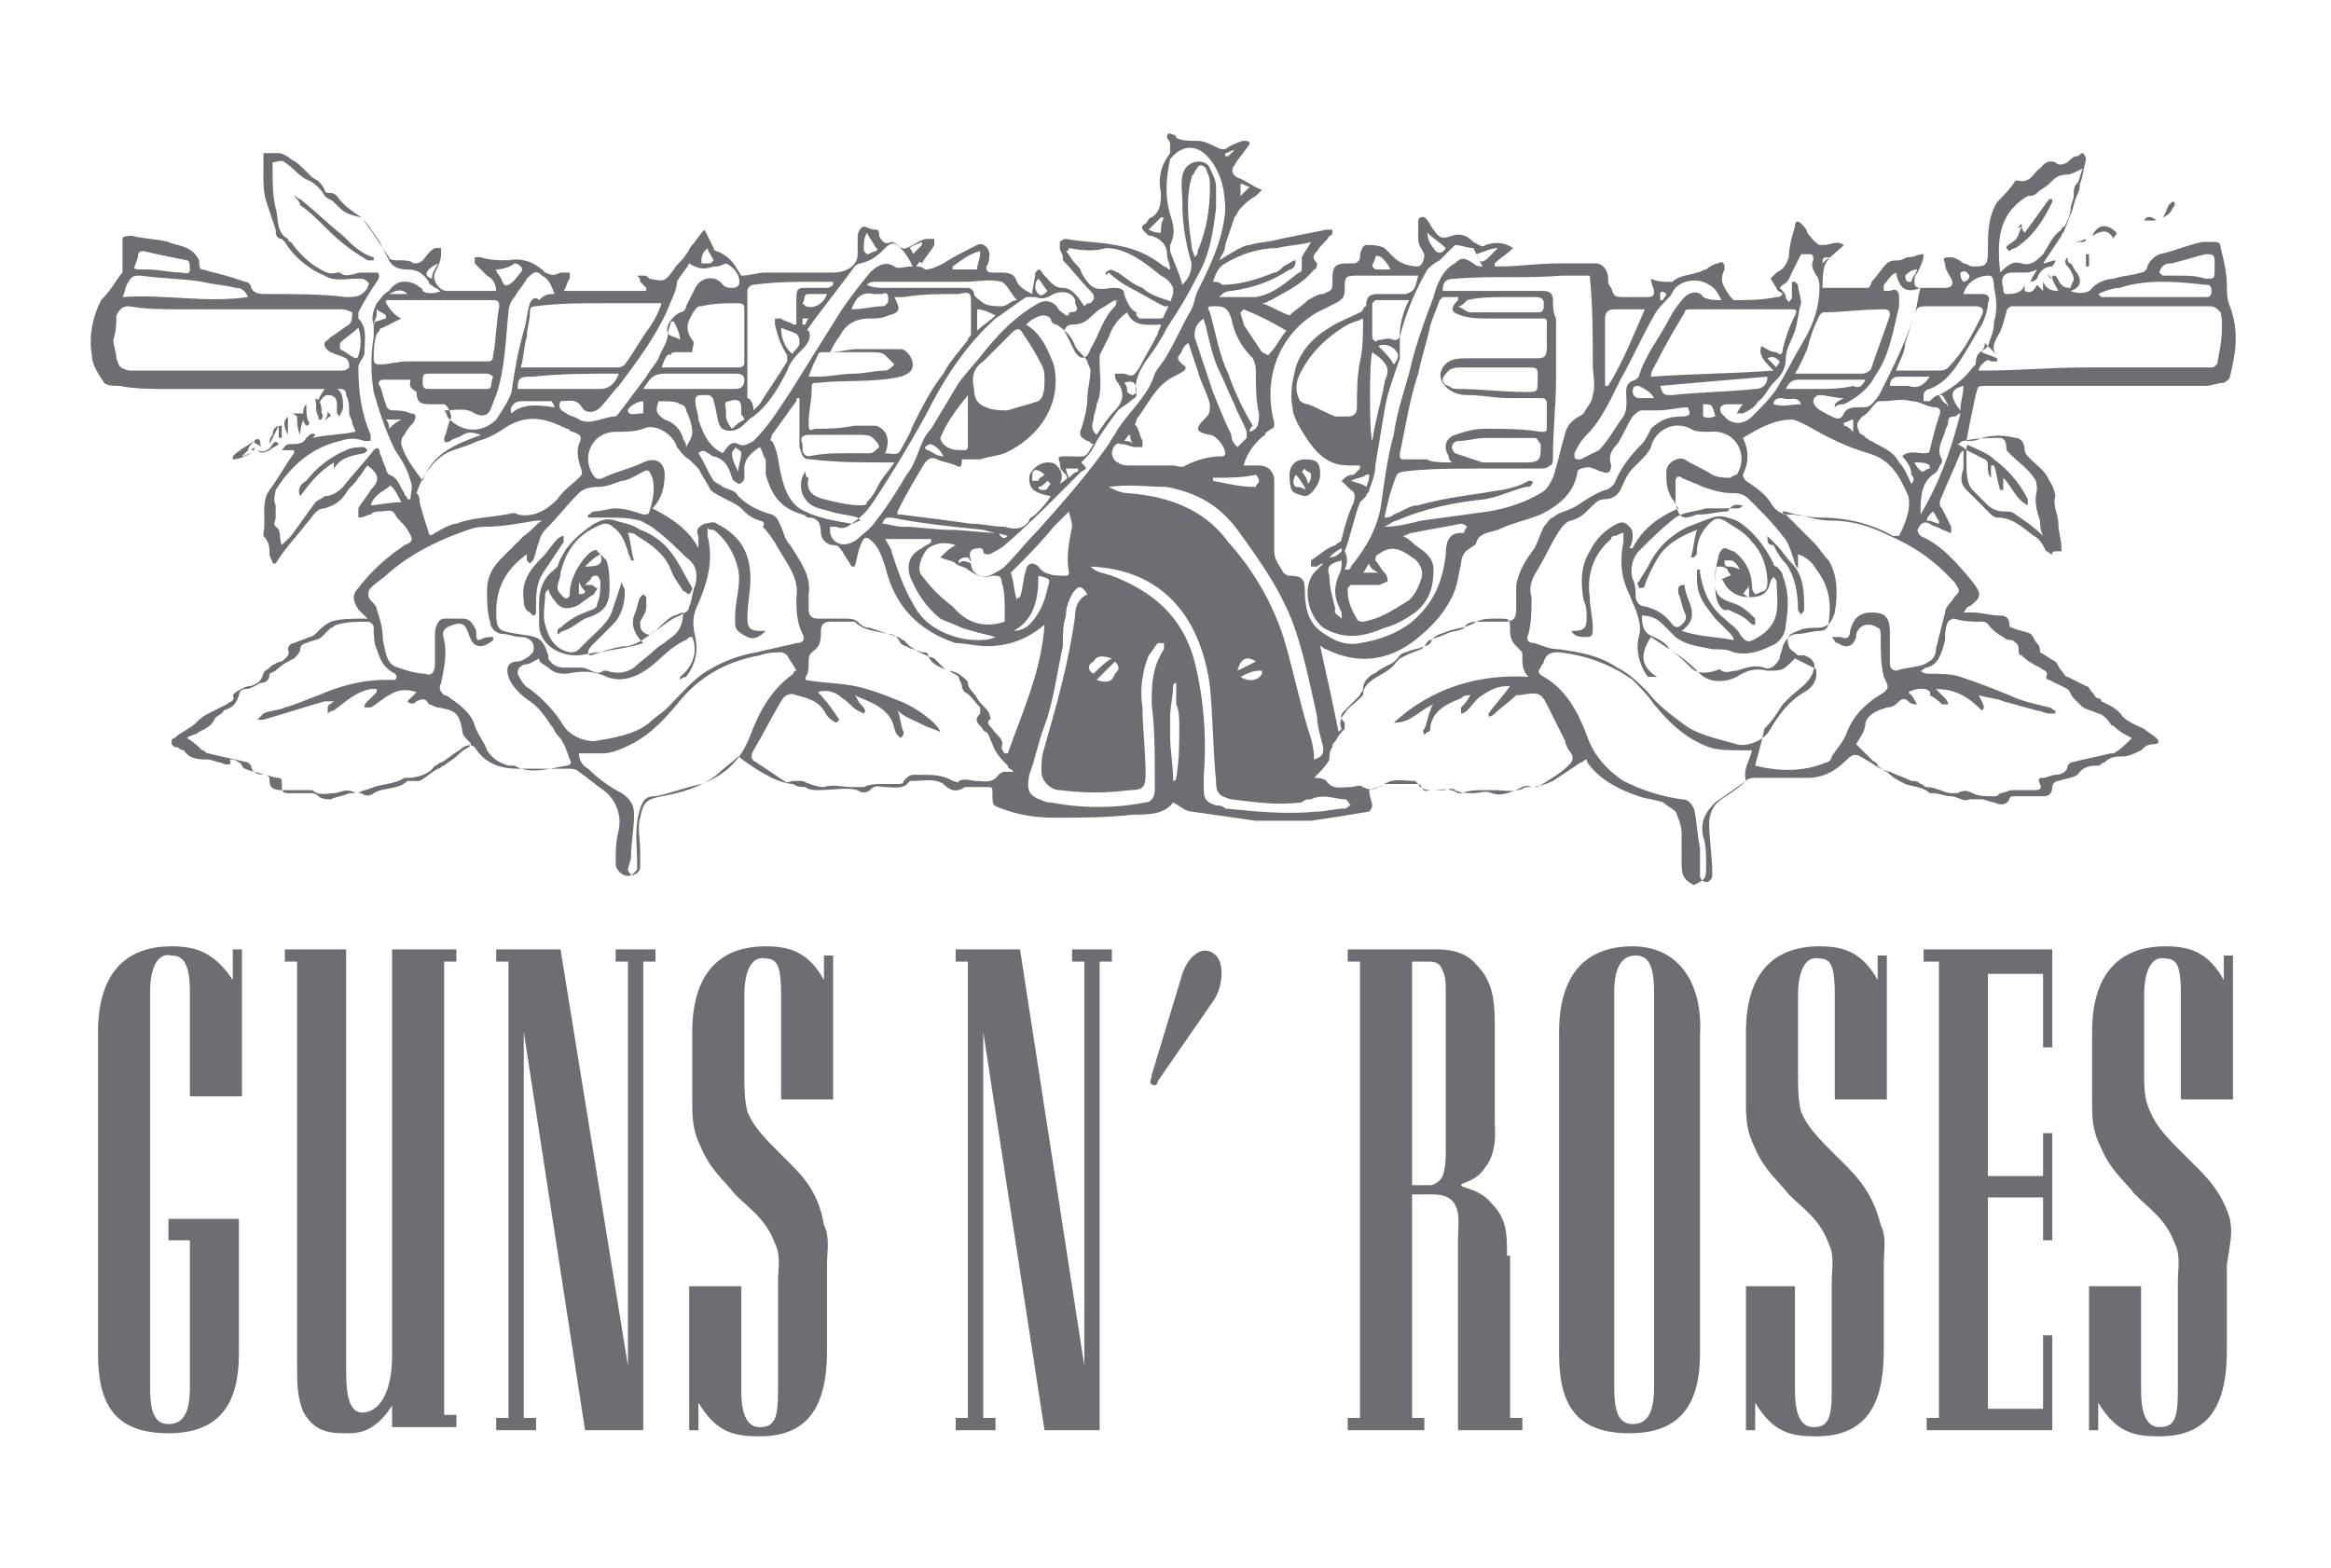 <svg enable-background="new 0 0 76.1 51.2" viewBox="0 0 76.1 51.2" xmlns="http://www.w3.org/2000/svg"><g fill="#6d6e71"><path d="m8.6 5h.5c.1 0 .3.1.4.2.2.1.3.2.5.4l.2.2c.2.1.3.2.4.4 0 .1.1.1.2.1s.2.1.2.1c.2.3.5.5.8.7.1.1.2.3.3.4l.6.9c0 .1.2.1.3.1.2 0 .4 0 .5.1.1 0 .2 0 .3-.1s.2-.3.4-.4h.2v.2c0 .2-.1.4-.2.6s.1.6.4.6h1.5.1c0-.2-.1-.4-.3-.5-.1-.1-.3-.3-.4-.4 0 0 0-.1 0-.2h.2c.3.1.6.1.9.1.5-.1.9.1 1.2.4.2.1.3.1.5 0h.1.2v.2c-.1.1-.1.3-.2.4h2.7s0 0 0-.1c-.1-.1-.1-.1-.2-.2 0-.1 0-.1-.1-.2h.2c.1 0 .1 0 .2.1.5.1.5.1.8-.3.1-.2.3-.3.4-.5.1-.1.1-.2.2-.3s.2-.3.4-.5c.1.2.2.4.3.6 0 .1.1.1.1.1.5.2.6.5.8.8.3 0 .5-.1.8-.1h.9 1.3c.4 0 .8-.2.8-.6 0-.2 0-.4 0-.6 0-.1.1-.3.2-.3s.2.1.4.1c.1 0 .1.1.1.2.1.2.2.3.4.2 0 0 .1 0 .2.1.2.2.3.1.5 0s.3-.2.5-.2h.2v.2c-.1.2-.3.4-.4.6-.1-.1-.1 0-.2.1.1 0 .2 0 .3.1.2 0 .4-.1.6-.2.3-.2.7-.4 1.1-.6.2-.1.4.1.4.3 0 .1 0 .3-.1.4 0 .1 0 .2.2.2h.2c.3 0 .5 0 .6.3.1.2.3.3.5.4 0-.2.1-.5.1-.7 0 0 .1-.1.1-.1s.1 0 .1.1c0-.1 0 0 .1.1.2.2.3.4.6.4s.5.3.7.6c.1-.1.1-.1.2-.1.1-.1.2-.2 0-.4-.3-.3-.6-.7-.9-1v-.1c0-.1-.1-.2-.1-.3s0-.1 0-.2c0 0 .1-.1.2-.1.5.1 1.1.1 1.6.2.6.1 1.1.3 1.6.7.1 0 .1.1.2.1 0-.2-.1-.3-.1-.5 0-.3-.2-.5-.5-.6-.1 0-.1 0-.2-.1s-.2-.2 0-.3c.1-.1.1-.2.2-.2.3-.2.3-.5.3-.8-.1-.5 0-.9.3-1.3 0-.1 0-.2 0-.3s-.1-.2-.1-.2c0-.1 0-.2.2-.1 0 0 .1 0 .1.1.2.1.4.1.7.1.2 0 .4.1.6.2s.3.1.4 0c.2-.1.4-.2.5-.2s.2 0 .2.1c-.2.3-.4.5-.5.7-.1.1-.1.3.1.4.3.1.5.3.8.4-.1.1-.1.1-.2.2-.2.1-.3.2-.5.4-.1.1-.1.2-.2.3-.1.3-.2.6-.3.9 0 .2-.1.3-.2.5.5-.3.8-.5 1-.5.3-.1.7-.1 1-.2.5-.1 1-.2 1.5-.3h.2c0 .1 0 .2-.1.2-.1.2-.3.3-.4.5-.1.1-.2.2 0 .4 0 0 0 .2-.1.2-.4.5-.9.7-1.4 1-.1 0-.1.1-.3.1.3.1.6.3.9.4.2-.2.4-.3.6-.5.2-.1.3-.2.5-.2.2-.1.3-.1.3-.3 0-.1 0-.2 0-.2 0-.4.1-.5.5-.5h.2c.1 0 .2-.1.2-.2 0-.2.1-.4.2-.4.2 0 .4 0 .6.1.1.1.2.2.3.3.2.2.5.3.8.3.1 0 .2-.2.2-.4-.1-.2-.2-.3-.2-.5s0-.4 0-.6c0-.1.2-.2.3 0 .1.1.1.2.2.3.2.3.3.3.6.2s.5 0 .7.2c.2.1.3.2.4.1.3-.1.6-.1.9.1-.2.2-.4.3-.6.5v.1h.2c.6 0 1.2-.1 1.9-.1h1.2c.2 0 .4.2.4.5 0 .1 0 .2.1.3.1.3.1.3.5.3h.7c.2 0 .2-.1.2-.2s-.1-.2-.1-.4c.2.1.4.1.5.1h.2c.2-.2.5-.2.8-.3.1 0 .2-.1.3-.1.1-.1.3-.2.4-.2.1-.1.2 0 .2.1v.1c-.2.4 0 .6.2.9 0 0 .1.1.1.1.5 0 .9 0 1.4-.1.1 0 .1 0 .2-.1-.1-.1-.2-.1-.2-.2-.1-.1-.1-.2-.2-.3 0 0 .1-.1.2-.2.2-.1.3-.2.4-.5 0-.3.1-.7.2-1 0-.2.1-.2.2-.1s.2.2.2.3c.1.1.2.3.4.4h.2c.4-.1.4-.1.6 0-.2.2-.5.4-.6.6s-.1.6-.1.8h1.5s.1-.1.1-.2c.2-.2.3-.4.5-.6.1-.1.3-.1.4-.1s.2-.1.3-.1c.2 0 .3-.1.5-.1 0 .2-.1.4-.2.6-.1.1-.1.2-.1.3s0 .2.2.2h.8c.2 0 .3-.1.2-.3s-.2-.3-.2-.5c-.1-.2 0-.2.2-.2.1 0 .3.1.4.2.1 0 .2.1.3.1.4 0 .5 0 .5-.5 0-.6 0-1.1.3-1.6.2-.2.4-.4.6-.7h.1c.4.1.5-.3.7-.4.1-.1.2-.3.5-.2.1.1.2.1.4 0 .1-.1.2-.2.3-.2s.1-.1.2-.1c0 0 .1.1.1.2-.1.4-.1.6-.2.8 0 .1 0 .2-.1.4s-.1.4-.2.6-.1.3-.2.5c0 .1-.1.1-.1.2-.2.3-.4.6-.6.9.1 0 .3-.1.4-.1 0 .1-.1.2-.1.2-.2 0-.4.1-.5.4 0 0-.1.1-.2.1 0-.1.1-.2.2-.4-.2.1-.3.1-.4.1s-.2 0-.4 0c-.3 0-.4.2-.3.5 0 .1 0 .2.1.2.2 0 .5 0 .6-.3v.2c.2.1.3 0 .4-.2.1.1.1.1.2.2 0-.1 0-.2 0-.3.1.2.2.3.5.3-.1-.2-.2-.3-.2-.5h.1c.1.1.1.2.2.3s.2.1.3.1c0-.1.1-.2.1-.3s-.1-.3-.2-.4-.1-.2 0-.3c0 .1 0 .2.1.2.1.1.1.2.2.3.2.3.1.5-.2.6.2.1.6.1.7-.1.2-.2.5-.3.7-.3.3-.1.6-.1.9-.2.1 0 .2-.1.2-.2.1-.2.2-.3.4-.4.5-.1.9-.3 1.4-.4h.3c.2 0 .3 0 .3.2.1.4.2.8.2 1.2 0 .2 0 .5.1.7.3.8.2 1.5 0 2.3 0 .1-.2.2-.2.2-.2 0-.4.1-.6.1-.7 0-1.4 0-2.1 0-.6 0-1.3 0-1.9 0-1 0-2.1 0-3.1 0-.4 0-.3 0-.4.3-.1.5-.2.9-.3 1.5.2 0 .3 0 .5-.1.4-.1.7-.1 1.1 0 .2 0 .3.2.3.4 0 .1.1.2.2.3.2.2.5.4.6.7.1.1.2.4.2.5-.1.3.1.6.1.9s.1.5.1.8v.1c-.3 0-.3 0-.3.1-.1 0-.1-.1-.2-.1-.1-.2-.2-.4-.4-.5-.4-.3-.7-.6-1.2-.6-.1 0-.2-.1-.2-.1-.3-.3-.5-.5-.8-.8-.2-.2-.2-.4-.1-.7 0-.2 0-.3 0-.6-.1.1-.1.1-.1.1-.2.5-.4.9-.6 1.4-.1.2-.1.3 0 .4.1.2.2.4.3.6v.2c-.1 0-.2-.1-.3-.1-.1-.1-.3-.1-.4-.2-.2-.1-.3 0-.4.2 0 .1.1.2.1.2.7.3 1.2.9 1.7 1.5.3.4.3.5-.1.8-.1 0-.1.1-.2.2h.3c.3 0 .6.1.9.1.2 0 .3.1.3.3 0 .1.1.1.1.1.2.1.4.1.6.2.1.1.1.2.2.3s.1.2.1.3c.2.1.3.2.5.3.1.1.1.2.2.3s.1.2.2.2c.2.1.4.2.6.3.1 0 .1.1.2.2s.1.2.2.2c0 0 .1 0 .1.1.2.1.5.2.7.5.2.2.5.3.7.4.1.1.3.2.4.3s.1.2-.1.2-.3.1-.4.2c-.2.1-.4.2-.6.2s-.4 0-.6.2c-.1 0-.1.1-.2.1-.2 0-.4 0-.6.2-.1.2-.4.2-.7.3-.1 0-.2.1-.2.2 0 .2-.1.3-.3.3-.3 0-.6 0-.9 0-.1 0-.2 0-.2.1-.1.2-.3.2-.5.1-.1 0-.3-.1-.4-.1-.2 0-.3 0-.4 0-.2.1-.4-.1-.6-.1s-.4-.1-.6-.1h-.1c-.2-.2-.5-.2-.8-.3-.2-.1-.4-.2-.6-.4-.1 0-.1-.1-.2-.1-.2-.1-.3-.2-.5-.3-.3-.2-.4-.2-.6 0-.4.4-.8.6-1.3.6-.6 0-1.1 0-1.7 0-.1 0-.2 0-.3.1-.3.2-.7.5-1 .7-.3.3-.5.6-.4 1.1.1.3.1.6.1.9 0 .5 0 .5-.4.7-.4-.2-.4-.4-.4-.8 0-.3 0-.6 0-.9 0-.2-.1-.5-.2-.7-.1-.1-.3-.2-.4-.3-.3-.1-.5-.1-.8-.2-.6-.2-1.2-.5-1.6-1 0 0-.1-.1-.1-.2-.1 0-.1.1-.2.1-.3.2-.6.4-.9.6-.2.1-.5.2-.7.2-.1 0-.2 0-.2 0-.3.2-.7.1-1 .1-.1 0-.3 0-.4 0-.2 0-.4 0-.7.1h-.1c-.3-.2-.6-.1-.8-.1s-.4 0-.5-.2c0 0-.1-.1-.1-.1-.4 0-.7-.1-1 .1-.1.1-.3.1-.5.2 0 .2.1.4.1.5s-.1.2-.1.2c-.6.1-1.2.2-1.9.3-.6 0-1.2 0-1.8 0-.7-.1-1.4-.2-2.1-.3-.2 0-.4-.2-.6-.3-.3.4-.8.4-1.3.4-.9.1-1.7.1-2.6.1-.6 0-1.2-.1-1.7-.3-.3-.1-.3-.1-.3-.5 0-.2 0-.2-.2-.2s-.3 0-.5 0c-.1 0-.1 0-.2 0-.3.2-.5.1-.7-.1-.3-.2-.7-.1-1-.1 0 0 0 0-.1 0-.2.3-.5.2-.8.2-.2 0-.3-.1-.5.1-.1.1-.3.1-.4 0-.4-.1-.8 0-1.3 0-.1 0-.3 0-.4-.1-.1 0-.3 0-.4-.1-.2 0-.5-.1-.7-.2-.4-.2-.7-.4-1.1-.7-.2.2-.5.4-.7.6-.5.4-1.2.6-1.8.7-.5.1-.6.2-.7.7-.1.3 0 .7 0 1.1v.5c0 .2-.2.3-.4.3s-.4-.2-.4-.4c0-.4 0-.7.1-1.1.1-.5-.1-1-.5-1.3-.3-.2-.5-.4-.8-.6-.1-.1-.2-.1-.4-.1-.5 0-1.1 0-1.6 0-.6 0-1.1-.2-1.4-.7-.1-.1-.3-.1-.5.1-.2.1-.4.3-.6.4-.1 0-.1.1-.2.1-.2.3-.6.4-.9.4h-.1c-.3.2-.7.2-1 .3-.2.1-.4.1-.5.2h-.1c-.3-.2-.5 0-.7 0s-.5.1-.7-.1c0 0-.1 0-.2 0-.3 0-.6 0-.8 0-.3 0-.4-.1-.4-.3 0-.1 0-.2-.2-.2-.2-.1-.4-.1-.6-.2-.1 0-.1-.2-.2-.2-.1-.1-.2-.1-.3-.1.1.2-.1.2-.3.1-.1 0-.3-.1-.4-.1-.3 0-.6 0-.8-.3 0 0-.1 0-.2-.1-.1 0-.1 0-.2-.1 0-.1 0-.2.1-.2.2-.2.5-.3.7-.5.1-.1.2-.2.4-.3s.4-.2.6-.3c.1-.1.3-.1.2-.3 0 0 .1-.1.1-.1.2-.1.3-.2.5-.2.2-.1.3-.1.4-.4 0-.1.1-.1.2-.2s.3-.2.4-.2c.1-.1.3-.2.2-.4 0-.1.1-.2.2-.2.2-.1.3-.1.5-.2.1 0 .2-.1.3-.2s.2-.2.4-.3c.3-.1.7-.1 1.1-.1h.1c-.1-.1-.2-.2-.3-.3-.2-.3-.2-.5 0-.7.3-.4.7-.8 1.1-1.1.1-.1.3-.2.4-.3.3-.1.3-.2.1-.5-.1-.2-.3-.3-.4-.5s-.3-.1-.5-.1c-.1 0-.2 0-.3.1-.1 0-.2.1-.4.1 0-.1 0-.2 0-.3.1-.2.3-.4.4-.6.3-.3.3-.5-.1-.8-.1.1-.2.3-.3.4-.1.2-.3.3-.4.5-.2.3-.4.4-.7.5-.3 0-.4.3-.6.5-.3.4-.7.8-1 1.3h-.1c0-.1-.1-.2-.1-.3 0-.2 0-.4-.2-.6v-.1c.1-.4-.1-1 .2-1.4s.5-.8.8-1.2c0 0 0 0 0-.1-.1 0-.3 0-.4 0 .1-.1.1-.2.3-.2s.4 0 .5-.2c.1-.1.2-.2.3-.1 0 0-.1.1-.1.1.4-.1.9-.1 1.4-.2 0-.1-.1-.2-.1-.3s-.1-.2-.1-.3c0-.2 0-.4-.1-.6 0-.2-.1-.2-.3-.2.2.1.2.4.2.6 0 .1-.1.2-.1.3 0 0-.1-.1-.1-.1 0-.1 0-.2 0-.3 0-.2-.1-.3-.3-.3-.1 0-.2.1-.3.3-.1.1 0 .3 0 .4-.2-.3 0-.6.2-.9-.3 0-.6 0-.9 0-.7 0-1.3 0-2 0-.4 0-.7 0-1.1 0s-.8 0-1.2 0c-.5 0-1 0-1.5-.1-.2 0-.4 0-.5-.1-.2-.3-.4-.6-.4-.9-.1-.6 0-1.2.3-1.8.4-.4.5-.7.7-.9 0-.1 0-.2 0-.3 0-.3 0-.5 0-.8 0-.1.2-.1.3-.1.4.1.8.1 1.2.2.2.1.4.1.6.2s.3.2.4.4c0 .1 0 .3.1.3s.3.1.4.1c.4.1.7.2 1 .3.1 0 .2.1.2.2.1.2.3.2.5.2.9 0 1.8 0 2.6.1.3 0 .5 0 .7-.3 0-.1.1-.1 0-.2 0 0-.1-.1-.2-.1s-.2 0-.2 0c-.3 0-.7.1-1-.1-.5-.2-1-.6-1.3-1.1 0 0-.1-.1-.1-.1-.2 0-.2-.2-.2-.3-.1-.3-.2-.6-.3-.9s-.1-.6-.1-.9c0-.1 0-.3 0-.4s0-.2 0-.3zm55.6 9.7v.4c0 .3 0 .7.2.9s.3.3.5.5c.1.1.3.2.5.2s.3 0 .4.1c.3.2.6.4.9.7-.1-.2-.1-.4-.1-.5-.1-.3-.2-.6-.1-1 0-.1 0-.3-.1-.4-.2-.3-.5-.5-.8-.8-.1-.1-.1-.1-.1-.2 0-.2-.1-.3-.2-.3-.4 0-.8 0-1.2.1-.1 0-.1.1-.2.1.2.1.2.1.3.2zm-34.9 8.5s0 .1 0 0c.1.2.1.5.2.7 0 .1 0 .1-.1.2 0 0-.1-.1-.1-.1-.1-.1-.1-.3-.2-.5-.3-.5-.8-.6-1.2-.8.1.1.1.2.2.3s.2.2.1.3c0 0-.2-.1-.2-.1-.2-.1-.3-.3-.5-.4-.2-.2-.5-.3-.8-.2.3.3.5.6.7.9 0 0 0 0-.1.1-.2-.1-.3-.2-.4-.4-.2-.3-.5-.4-.9-.5-.2-.1-.4 0-.5.2-.3.5-.6 1.1-.9 1.6-.1.2-.1.3.1.4.3.2.6.4.9.6.1.1.2 0 .3 0h.3c.2.1.5.2.7.2.3-.1.6 0 .9 0h.4c.2-.1.4-.1.6-.1h.5c.1 0 .2 0 .2-.1.1-.1.2-.2.3-.2h.3c.3 0 .7 0 1 .2.1 0 .2.1.2 0 .2-.1.4 0 .6 0s.5.1.7-.2c0 0 .1-.1.2-.1h.3c-.1-.1-.2-.1-.2-.2-.2-.2-.4-.4-.5-.7-.1-.2-.1-.3-.2-.4-.1 0-.1-.1-.2-.2s-.2-.2 0-.4v-.2c-.2-.2-.3-.4-.5-.5-.1-.1-.1-.2-.1-.2 0-.1-.1-.2-.1-.3-.1-.1-.2-.1-.3-.2-.3-.1-.6-.2-.7-.5 0-.1-.1-.1-.2-.1-.2-.1-.4-.1-.5-.2-.1 0-.2-.1-.2-.1-.1-.2-.2-.3-.4-.3-.4-.1-.8-.1-1.1-.4h-.1c-.2 0-.5 0-.7 0s-.3.1-.3.3c0 .3 0 .5-.3.7-.1.1-.1.2-.1.3 0 .2 0 .4-.1.5v.1c.5.1 1.1.1 1.6.2s1 .3 1.5.5 1.2.7 1.3 1c-.2-.1-.3-.1-.5-.2-.4-.2-.7-.3-.9-.5zm24.8-1.1c-.1.1-.1.1 0 0-.1 0-.2 0-.3 0-.3-.4-.4-.9-.3-1.3.1-.3 0-.6-.1-.9-.1-.2-.2-.5-.3-.7-.2-.5-.2-1-.1-1.5 0-.1 0-.2 0-.3-.1 0-.2.1-.3.1 0 0-.1 0-.1.1-.6.5-.8 1.2-.7 1.9 0 .3.1.7.1 1 0 .2 0 .3-.2.3s-.4 0-.5-.2h.1c.3 0 .4-.1.4-.4 0-.2 0-.4-.1-.6-.1-.6-.1-1.1.2-1.6.2-.4.5-.7.9-.9.2-.1.3 0 .4.1s.1.2.1.3 0 .2-.1.4h.1c.3-.6.8-1 1.5-1.3-.1-.1-.1-.2-.2-.3-.2-.3-.2-.6-.2-.9s.4-.5.6-.4c.3.2.6.3.9.5.2.1.4.1.6.1 0 0 .1-.1.2-.1.4-.6 0-1.5-.9-1.4-.2 0-.5 0-.6-.1-.6-.3-1.2.1-1.3.6-.1.2-.2.3-.3.4s-.2.2-.3.3c-.2.2-.3.5-.4.7s-.3.3-.5.3-.3.1-.5.3-.3.3-.6.4c-.1 0-.2.1-.3.2-.3.4-.5.9-.8 1.4-.2.3-.3.6-.2.9 0 .4 0 .8-.1 1.2-.1.2 0 .3.2.3.3.1.5.2.8.2.7.1 1.3.2 1.9.6.4.2.7.5 1 .8.3.4.7.7 1.1 1 .5.4 1.1.5 1.8.7.3.1.9-.1 1.1-.5.3-.5.6-.9 1.1-1.2.2-.1.4-.3.4-.6 0-.1 0-.2-.1-.2-.2-.1-.4-.2-.6-.3-.4.4-.4.4-.9.4-.4-.1-.7 0-1 .2-.4.2-.9.2-1.2-.1-.2-.2-.4-.4-.7-.6s-.6-.4-.9-.6c-.4.6-.3 1 .2 1.3zm-36.5-.6c-.2.1-.3.2-.5.2-.2.1-.2.2-.2.3.1.2.2.4.4.5.4.3.8.7 1.1 1.2.2.3.6.5 1 .5.6-.1 1.3-.2 1.8-.6.2-.2.4-.3.6-.5.4-.4.8-.9 1.3-1.2s1-.5 1.6-.6c.4-.1.9-.2 1.3-.3.2 0 .3-.1.2-.3-.2-.4-.2-.8-.2-1.2.1-.6-.3-1.1-.6-1.6-.1-.2-.3-.5-.5-.7.1-.1 0-.2-.1-.2-.3-.1-.4-.2-.6-.4-.1-.1-.3-.2-.5-.3s-.4-.2-.5-.3c-.1-.2-.3-.5-.4-.7-.1-.1-.2-.2-.3-.3-.2-.1-.3-.3-.4-.4-.1-.4-.7-.8-1.1-.6-.3.1-.6.1-.9.1-.7 0-1.1.7-.8 1.3.1.2.2.3.4.2.4-.2.9-.3 1.3-.5s.7 0 .7.4-.1.8-.4 1.1c.6.3 1.2.7 1.5 1.3 0-.1 0-.3 0-.4-.1-.2 0-.3.2-.4.1 0 .3-.1.4 0 .8.4 1.1 1 1.1 1.8 0 .4-.1.8-.1 1.3 0 .3.1.4.4.4h.2c-.2.2-.4.3-.6.2-.4-.2-.4-.3-.4-.5 0-.1 0-.1 0-.2 0-.5.2-1 .1-1.5s-.4-1-.8-1.3c-.1 0-.2 0-.2-.1v.3c.2.8 0 1.5-.3 2.2-.2.4-.2.7-.1 1.1.1.5 0 .9-.3 1.3 0 0-.1 0-.2.1 0 0 0 0 0-.1.4-.3.6-.8.4-1.3-.1 0-.1 0-.2.1-.5.2-.8.6-1.2.9s-.9.5-1.4.3c-.4-.2-.8-.2-1.3-.1-.2 0-.4 0-.6-.2-.3-.2-.3-.2-.3-.3zm44.7 1.1s.1.1.1.1c.1.1.1.2.2.3-.1 0-.2 0-.3-.1s-.2-.1-.3 0-.2.2-.4.2c-.3.1-.6.2-.7.5 0 .3-.2.5-.3.7.2.2.4.4.5.5s.2.1.2.2c.1.1.3.2.4.2.2.1.5.2.7.3.1 0 .2 0 .3.1.1 0 .1.1.2.1.3 0 .6.2.8.2h.2c.2-.1.3-.1.5 0s.4.1.7.1c.1 0 .1 0 .2-.1.1 0 .3-.1.4-.1h.7c.1 0 .3 0 .2-.2s0-.2.1-.2.3-.1.4-.1c.2 0 .4-.1.4-.3 0 0 .1-.1.1-.1.4-.1.9-.2 1.3-.3h.1c.2-.1.4-.3.6-.5-.2-.1-.4-.2-.6-.4-.1 0-.1-.1-.2-.2s-.2-.2-.3-.2c-.2-.1-.3-.1-.5-.2-.1-.1-.2-.2-.3-.3s-.1-.2-.2-.3c-.2-.1-.4-.2-.6-.3-.1 0-.1-.1-.1-.1.1-.2-.1-.2-.2-.3-.2-.1-.4-.2-.6-.4-.1 0-.1-.1-.1-.2 0-.2-.1-.2-.2-.3-.1 0-.2 0-.3-.1-.2-.1-.3-.2-.4-.3s-.1-.2-.3-.2c-.3 0-.6 0-.9-.1-.1 0-.2.1-.2.1-.1.2-.1.4-.1.6-.1.4-.2.8-.6.9-.1 0-.1.1-.2.1.1.1.2.1.3.1.3 0 .7 0 1 .1.6.2 1.1.4 1.6.6.4.2.9.3 1.3.4.1 0 .1.1.2.1v.1c-.1 0-.2 0-.2 0-.1 0-.3-.1-.4-.1-.4-.1-.7-.2-1.1-.3-.2-.1-.5-.1-.8-.2.2.4.2.4.1.5-.4-.4-.8-.7-1.5-.7.1.1.2.2.3.3 0 0 .1.1.1.2-.1 0-.2 0-.2 0-.1-.1-.2-.2-.4-.3.1-.2-.3-.3-.7-.1zm-56.2 1.5c.2.1.4.3.5.4.1 0 .1.1.2.1.4.1.9.2 1.3.3 0 0 .1.1.1.1 0 .2.2.3.4.3s.3.1.5.1c.1 0 .1.1.1.2 0 .2 0 .3.2.3h.7c.1 0 .2 0 .3.1s.3.1.4.1c.2-.1.4-.1.6-.2h.4c.1.1.3.1.4 0 .3-.2.8-.1 1.1-.4h.1.3c.2-.1.4-.3.6-.4.1 0 .1-.1.2-.1.1-.1.3-.2.4-.3s.2-.2.4-.3c.1-.1.1-.1 0-.2s-.2-.2-.2-.3c-.1-.6-.2-.7-.8-.8-.1 0-.2-.1-.3-.1-.1-.2-.2-.2-.4-.1-.1.1-.2.1-.3 0l.3-.3c-.3-.1-.6-.1-.9.1-.2.1-.4.3-.6.4 0 0-.1 0-.2 0 0-.1 0-.1.1-.2s.2-.2.3-.3c0 0 0 0 0-.1-.1 0-.1 0-.2 0-.5.1-.8.4-1.2.7 0 0-.1 0-.2.1 0-.1 0-.1 0-.2s.1-.1.2-.2c-.1 0-.2 0-.3 0-.7.2-1.3.4-2 .6-.1 0-.2 0-.2 0l.2-.2c.2-.1.5-.1.7-.2.4-.1.8-.3 1.1-.4.7-.3 1.4-.5 2.2-.5h.3c.1-.1 0-.2 0-.2-.4-.2-.5-.5-.6-.8-.1-.2-.1-.5-.1-.7 0-.1-.1-.2-.2-.2-.3 0-.7 0-1 .1-.1 0-.1.1-.2.1-.1.1-.2.2-.3.3s-.3.1-.5.2c-.1 0-.2.1-.2.2s-.1.2-.2.3c-.2.1-.4.2-.6.4 0 0-.2.1-.2.1 0 .2-.1.3-.3.3-.2.1-.3.2-.5.2-.1 0-.2.1-.2.2-.1.3-.2.4-.5.5 0 .1-.3.2-.3.3-.1.2-.3.3-.5.4-.1.1-.3.1-.4.2zm36.8 1.3c.1 0 .3 0 .4.1.2.3.5.2.8.2.1 0 .3-.1.4 0 .2.1.3.1.5 0 .1 0 .2-.1.2-.1h1c.1 0 .2 0 .2.1.1.2.2.1.3.1h.4c.2 0 .3-.1.4 0 .2.1.4.1.6.1s.4-.1.6 0c.3.1.5 0 .8-.1.2-.1.3-.2.5-.1h.2c.3-.2.7-.4 1-.7.1-.1.2-.2.1-.4-.1-.1-.2-.3-.2-.4-.2-.4-.4-.8-.6-1.2s-.3-.4-.9-.3h-.1c-.2.2-.5.4-.7.6-.1.1-.2.1-.2.1s0 0 0-.1c.2-.3.5-.6.7-.9-.4 0-.6.1-.9.3-.2.1-.3.3-.5.5 0 0-.1.1-.2.1 0-.1 0-.2 0-.2.1-.1.2-.2.3-.4-.1 0-.2 0-.3.1-.5.2-.9.4-1 .9 0 .1 0 .2-.1.2 0 0-.1.1-.1.1 0-.1-.1-.1 0-.2.1-.2.1-.4.2-.6 0 0 0-.1.1-.2-.5.2-.7.6-1.3.6 1.2-1.1 2.7-1.6 4.4-1.5-.2-.2-.2-.4-.2-.7 0-.1 0-.1-.1-.2-.2-.2-.3-.3-.3-.6 0-.4 0-.4-.4-.4-.3 0-.5 0-.7.1-.3.2-.6.2-.9.3-.2.1-.5.1-.6.4 0 0-.1.1-.2.1-.2.1-.4.1-.6.2-.1 0-.2.1-.2.1-.2.3-.4.3-.7.5-.1.1-.2.1-.3.2s-.2.2-.2.4c0 .1-.1.1-.1.2-.2.2-.3.3-.5.5-.1.1-.2.2 0 .4v.2c-.1.1-.2.2-.3.4-.1.1-.1.1-.1.2-.1.1-.1.3-.1.4-.1.2-.3.4-.5.6zm14.4-.4c.8.2 1.6.2 2.3-.1.1 0 .2-.1.2-.2.2-.3.4-.5.5-.8.2-.5.5-.8.9-1.1.5-.3.5-.3.3-.7-.1-.4-.1-.9-.1-1.3 0-.1 0-.3-.1-.3-.3-.2-.6-.1-.7.2v.1c-.1.3-.3.4-.6.2-.1 0-.1-.1-.2-.2h.3c.2.1.3 0 .3-.2.1-.4.3-.6.7-.6.5 0 .6.2.6.7v1c0 .1.1.2.2.2.3-.1.6-.1.9-.2.2-.1.4-.2.4-.5.1-.4.2-.8.3-1.2 0-.2.2-.3.3-.5.2-.2.2-.2 0-.5-.1-.1-.2-.2-.3-.3-.5-.5-1.1-.9-1.8-1.2-.6-.3-1.2-.5-1.9-.5-.4 0-.7-.1-1.1-.2-.2 0-.3-.1-.5-.1 0 .1 0 .1.1.1.3.3.6.6.9.9.2.2.3.4.5.6.3.5.3 1.1.2 1.7-.1.3-.2.5-.6.5-.2 0-.4 0-.6.1-.3.1-.4.2-.3.5 0 .1.2.2.3.3h.2c.3.1.4.3.3.5-.1.4-.5.6-.8.9-.1.1-.2.2-.2.2-.2.3-.3.5-.6.8-.1.5-.2.8-.3 1.2zm-39.6-8c-.1 0-.1-.1 0 0-.1 0-.1 0-.2 0-.6.1-1.1.2-1.7.2-.3 0-.5.1-.8.2-.8.3-1.6.7-2.3 1.3-.2.2-.4.3-.6.5-.1.1-.1.3 0 .4s.2.2.2.3c.1.3.2.6.2 1 .1.4.1.8.5.9.3.1.6.2.9.2.2.1.3-.1.3-.3 0-.3 0-.7 0-1 0-.2.1-.5.3-.5h.6c.2 0 .3.1.4.3.1.1 0 .3.1.4.1 0 .2-.1.4-.1h.1v.1c-.1.1-.3.2-.4.2-.2 0-.3-.1-.4-.4s-.2-.4-.5-.3-.4.2-.3.5c.1.5 0 .9-.1 1.4-.1.2 0 .3.1.4.1 0 .2.1.2.1.3.2.7.5.8.9.1.3.3.5.4.8.2.3.4.4.7.5h.2c.5.3 1.1.1 1.7 0 .1 0 .2-.1.1-.2-.1-.3-.2-.6-.4-.8-.1-.1-.1-.2-.2-.3-.2-.3-.4-.6-.7-.8s-.6-.5-.7-.8 0-.5.3-.5c.1 0 .3-.1.4-.2 0 0 .1-.1.1-.1.1-.3-.1-.5-.4-.5-.2 0-.4-.1-.6-.1s-.4-.2-.4-.4c-.1-.3-.1-.7-.1-1 0-.5.2-.8.5-1.1l.7-.7c.3-.2.4-.4.6-.5zm4.6 3c-.1 0-.2.1-.3.1-.2.1-.4.3-.6.5-.3.2-.5.4-.9.5-.3 0-.6.1-.9.2-.3 0-.5.1-.8.1-.6 0-1.2-.4-1.2-1 0-.2 0-.5 0-.7 0-.4.1-.8.5-1.1 0 0 .1-.1.1-.1.2-.6.6-1 1.2-1.4.2-.1.4-.2.7-.1s.5.1.8.3c.3.1.6.3.8.5.4.4.6.9.9 1.4 0 0 0 .1-.1.2-.1 0-.1-.1-.2-.1-.1-.2-.3-.4-.4-.7-.2-.5-.6-.8-1.1-1.1-.1-.1-.2-.1-.3-.1.1.3.1.6.2.9h-.1c0-.1-.1-.2-.1-.3-.1-.3-.2-.6-.5-.8-.1-.1-.2-.1-.3-.1-.8.3-1.2.8-1.4 1.6 0 .2-.1.3-.1.5 0 .1.1.2.2.3s.2 0 .2-.1c0-.5.3-1 .6-1.3.1-.1.3-.2.3-.1l.3.3c.1.3.1.6.1.9 0 .6-.2.8-.8 1-.2.1-.4.3-.7.4-.1 0-.1.1-.2.1 0-.1 0-.2.1-.2.2-.2.5-.4.8-.5.2-.1.4-.1.4-.3.1-.2.1-.5.1-.7 0-.1-.1-.2-.1-.2-.1 0-.2 0-.2.1-.1.1-.1.1-.2.2h.2c.1 0 .1.1.2.1 0 .1-.1.1-.1.2-.2.1-.4.3-.6.4-.3.1-.5.1-.7-.2-.1-.1-.2-.3-.2-.4 0 .1-.1.1-.1.2 0 .3-.1.7 0 1 .1.4.3.8.8.9.1 0 .2 0 .3-.1l.3-.3c.3-.3.7-.6.8-1 .1-.3.2-.6.3-.9 0 .1.1.2.1.3 0 .4-.1.8-.4 1.1-.2.2-.4.4-.6.6-.1.1-.2.2-.2.3 0 0 0 .1.1.1.5-.2 1.1-.2 1.7-.4-.3-.3-.4-.6-.3-.9.1-.2.1-.4.2-.6 0 0 .1-.1.1-.1s.1.1.1.1v.3c0 .2-.1.3-.2.5 0 .2 0 .3.2.4s.2-.1.3-.1c.3-.2.5-.4.8-.5.1-.1.3-.1.3-.3.1-.2.1-.5.2-.7.1-.4 0-.7-.3-.9-.3-.3-.6-.6-1-.9-.1-.1-.3-.2-.5-.3-.4-.1-.7-.1-1.1-.1-.2 0-.4 0-.6 0 0 0 0 0 0-.1.1 0 .1-.1.2-.1.2 0 .5-.1.7-.1.3 0 .6.1.9.2.1 0 .2 0 .2-.1.1-.3.2-.7.1-1.1-.1-.2-.1-.3-.3-.2s-.5.3-.7.3c-.3.1-.5.2-.8.2s-.5.1-.6.2c-.4.4-.7.8-1.1 1.2-.1.1-.2.3-.2.4-.1.2-.1.4-.2.6 0 0-.1.1-.1.1s-.1-.1-.1-.1c0-.1 0-.2 0-.2-.7.5-1 1.1-1 1.9 0 .6.1.6.7.7.7.1.8.1 1 .7v.1c.1.2.3.3.5.3h.6c.2 0 .5.3.7.1h.1c.3.1.6.1.9-.1.2-.2.5-.4.7-.6.1-.1.3-.2.4-.3.3-.2.5-.4.5-.9zm34.6-3.5s-.1.1 0 0c-.1.1-.1.1-.2.1-.3 0-.7 0-1 0-.3.1-.7.1-1 .3-.4.3-.8.7-1.2 1.1-.2.2-.3.6-.2.9.1.2.1.4.1.6 0 .1.1.3.3.3.4.1.7.3.9.6.1.1.2.1.3 0s.2-.2.1-.4-.1-.4-.2-.6c0-.1-.1-.3.2-.3 0 .5.6 1-.1 1.5.6.2 1.2.2 1.7.3 0-.1-.1-.2-.2-.3s-.3-.3-.4-.4c-.3-.4-.6-.7-.6-1.3 0-.1 0-.2 0-.3h.1v.1c.1.6.3 1.1.8 1.5.2.2.4.3.5.5.2.3.3.3.6.1.2-.1.4-.3.5-.5.2-.4.1-.9.1-1.3 0-.1-.1-.1-.1-.2 0 .1-.1.1-.1.2-.1.4-.3.5-.7.5-.3 0-.5-.1-.7-.3-.1-.1-.1-.2-.2-.3.1 0 .2-.1.3-.1 0-.1-.1-.1-.1-.2-.1-.1-.2-.1-.3-.1s-.1.1-.1.2v.4c0 .4.3.5.6.6s.5.3.7.5v.2c-.1 0-.1 0-.2-.1-.2-.2-.5-.3-.7-.4-.1.1-.4-.1-.4-.7 0-.3 0-.7.1-1 0-.1.1-.3.2-.3s.2.1.3.1c.4.3.6.7.6 1.2 0 .1.1.2.1.2.1 0 .2-.1.3-.1.1-.1.1-.2.1-.3 0-.5-.2-1-.5-1.3-.2-.3-.6-.5-.9-.7-.2-.1-.3-.1-.5.1s-.4.5-.4.9c0 .1 0 .1-.1.2 0 0 0 0-.1 0 .1-.3.1-.6.2-.9-.5.2-.9.4-1.2.8-.2.3-.4.7-.5 1 0 .1-.1.1-.2.1 0-.1-.1-.2 0-.2.1-.2.2-.3.3-.5.3-.6.7-1 1.3-1.3.3-.1.5-.2.8-.3s.5 0 .8.1c.5.3.9.8 1.2 1.4 0 .1.1.1.1.1.1.1.2.2.2.3.2.5.2 1 .1 1.6 0 .3-.2.6-.5.7-.4.2-.8.3-1.2.2-.2-.1-.4-.1-.7-.1-.4-.1-.8-.1-1.2-.4-.1-.1-.3-.3-.4-.4-.2-.2-.4-.3-.7-.3 0 .4.1.6.4.7.2.1.4.2.5.4.3.2.5.4.7.6s.5.2.8.1c.1 0 .1-.1.2 0 .2.1.3 0 .5 0 .3-.1.6-.2.9-.1.2.1.4-.1.5-.3 0-.1.1-.3.1-.4.1-.2.2-.4.5-.4.2 0 .5-.1.7-.1s.3-.1.3-.3c.1-.6 0-1.2-.4-1.7-.1-.2-.3-.4-.6-.5v.2.3c0-.1-.1-.1-.1-.2-.1-.3-.2-.7-.4-.9-.3-.4-.7-.8-1.1-1.2-.2-.2-.4-.2-.6-.2-.3 0-.6-.1-.9-.2-.2-.1-.5-.2-.7-.3-.1-.1-.2 0-.2.1v.7c.1.5.2.6.7.4h.1c.3 0 .6-.1.9-.1.2-.3.3-.2.5-.2zm-10.6-7.5c-.1 0-.1 0-.2 0-.6 0-1.2 0-1.7 0s-.5 0-.5.5c0 .2-.1.3-.3.4s-.4.2-.6.3c-1.2.7-1.8 2.1-1.4 3.6 0 .1 0 .2-.1.2-.1.1-.2.1-.2.2-.3.2-.6.6-.7 1h.5c.3 0 .5.2.5.5v.5 1.8c0 .3.2.5.3.7 0 0 .1.1.2.1.4 0 .5.1.5.5 0 .5.1 1 .5 1.3s.8.5 1.3.4c.6-.1 1.2-.3 1.7-.7.7-.6 1-1.3 1.1-2.2 0-.4.1-.7.5-.7h.1c0-.1.1-.2.1-.2s-.1-.1-.2-.1c-.5.1-1.1.2-1.6.3-.1 0-.2.1-.3.1.2.1.3.2.4.3.3.2.6.4.6.8 0 .5-.1 1-.6 1.4-.3.2-.6.4-1 .5-.7.3-1.3.4-2 0-.5-.4-.7-1.3-.3-1.8.1-.1.2-.2.3-.3-.1 0-.2.1-.2.1-.1 0-.1 0-.2 0 0-.1 0-.1 0-.2.3-.2.5-.4.8-.5.1-.1.2-.1.2-.2.1-.4.2-.8.4-1.2 0-.1.1-.3-.1-.4-.1-.1-.2-.2-.3-.3.1-.1.2-.2.4-.2.1-.1.1-.1.2-.2 0 0 0 0 0-.1-.1 0-.1 0-.2 0-.2 0-.5 0-.7-.1-.5-.2-.8-.7-1.1-1.2-.1-.2-.2-.4-.2-.6-.1-.4 0-.9.1-1.3.2-.6.6-1 1.1-1.3.3-.2.6-.3 1-.5.1 0 .1-.2.2-.2 0-.3.1-.4.4-.4h.9c.3-.1.3-.2.4-.6zm-21.5 5.6c-.3.2-.5.4-.5.7v.3c0 .1-.1.2-.2.2-.1-.1-.2-.1-.2-.2-.1-.3-.2-.6-.6-.7-.1 0-.1-.1-.2-.1-.1-.1-.2-.1-.3 0 .2.3.3.6.5.9.1.1.2.1.3.2.2.1.4.1.5.3.3.3.7.5 1.1.6.2.1.2.2.3.4s.1.4.3.6c.3.5.7 1 .6 1.6v.5c0 .2.1.3.3.3h.9c.1 0 .3 0 .4.1s.2.2.4.2l.9.3c.1 0 .1.1.2.1l.2.2c.3.2.5.3.8.4l.3.3c.1.1.3.1.5.2.1.1.3.2.3.3 0 .2.2.3.3.5s.3.3.4.5c0 .1.1.2 0 .2-.1.1 0 .2.1.3.1.2.4.3.3.6 0 .1.1.2.1.2h.1c.5-1.4 1.1-2.7 1.2-4.2-.6.5-1.2.7-1.9.7-.3 0-.7-.1-1-.1-1.2-.4-2-1.2-2.3-2.5-.1-.3-.2-.6-.4-.8s-.3-.2-.4.1c-.1.2-.1.4-.2.7h-.1c-.1-.2-.2-.3-.3-.5-.1-.1-.1-.2-.3-.2s-.4-.2-.4-.4c0-.3-.1-.5-.4-.5-.1 0-.1-.1-.2-.1-.7-.2-1-.6-1.2-1.3 0 0 0-.2 0-.5-.1-.1-.1-.3-.2-.4zm20.4 2.3c.1 0 .2 0 .3-.1.3-.1.5-.3.8-.3.7-.2 1.4-.3 2.1-.4.5-.1 1-.1 1.5-.4h.1s.1.1 0 .1c0 .1-.1.1-.2.1-.4.1-.8.3-1.3.4-1 .1-2 .3-2.9.7-.1 0-.2.1-.4.2.4 0 .8-.1 1.2-.2.7-.1 1.5-.2 2.2-.3.6-.1 1.2-.3 1.7-.6.2-.1.3-.3.4-.5.1-.3.2-.7.3-1.1.1-.3.1-.6.4-.8.1-.1.2-.1.3-.2.1-.2.3-.4.3-.6.1-.3 0-.7 0-1 0-1 0-1.9-.1-2.9.2 0 .1 0 0 0-.3 0-.6 0-.9 0-1.2.1-2.3 0-3.5.1-.3 0-.4.1-.4.4h.2 3.1c.2 0 .3.1.3.3s0 .4.1.6v2c0 .8-.1 1.6-.1 2.5 0 .1 0 .3-.1.3-.1.1-.2.1-.4.1-.1 0-.2 0-.3 0-.6 0-1.2 0-1.7 0-.8 0-1.6 0-2.4.1-.1 0-.2.1-.2.1-.2.5-.3.9-.4 1.4zm12 7.6c-.1 0-.3 0-.4 0-.3 0-.7 0-1-.1-.8-.3-1.3-.8-1.8-1.4-.2-.3-.5-.6-.7-.8-.7-.5-1.5-.8-2.4-.9-.2 0-.4 0-.5.3 0 .1-.1.1-.1.2-.1.1-.1.2.1.3.7.4 1.1 1.1 1.4 1.9.2.6.6 1.1 1.2 1.5.6.3 1.2.5 1.9.6.2 0 .3.1.4.3.1.4.1.8.2 1.3v.9c0 .1.1.2.2.2s.2-.1.2-.2v-.1c0-.5-.1-1.1-.1-1.6 0-.3.1-.6.4-.8s.6-.4.8-.6c-.1-.4.1-.6.2-1zm-53.5-13.4c0 .2.1.4.1.6.1.3.1.3.4.4h1.7 2.3 3c.1 0 .2-.1.2-.1 0-.1 0-.2-.1-.3-.2-.1-.3-.1-.5-.2s-.3-.3-.1-.4c0 0 .1-.1.1-.1.2-.1.4-.3.6-.4.1-.1.1-.3.1-.4 0 0-.2-.1-.3-.1-.6 0-1.2 0-1.9 0-1.1 0-2.3 0-3.4 0-.6 0-1.1 0-1.7-.1-.2 0-.3.1-.4.3 0 .2 0 .5-.1.8zm15.2 13.5c0 .2.1.4.3.5.3.3.7.6 1.1.8.3.2.4.4.4.7 0 .5-.1.9-.1 1.4 0 .1-.1.3-.1.4s.1.1.1.2l.2-.2s0-.1 0-.2c0-.6-.1-1.2.1-1.8.1-.3.2-.4.5-.4.5-.1 1-.3 1.5-.4.8-.3 1.3-.8 1.6-1.6s.7-1.5 1.4-2c0 0 0-.1.1-.1-.1-.2-.2-.3-.3-.5 0 0-.1-.1-.2-.1-.2 0-.4 0-.7.1-1.1.2-2 .7-2.7 1.6-.5.6-1 1.1-1.7 1.4-.2.1-.5.2-.7.2-.3 0-.6 0-.8 0zm45.7-12.5h.2c1.1 0 2.1-.1 3.2-.1h2.3 1.9c.1 0 .2-.1.2-.2.1-.5.2-1.1.1-1.6-.2-.2-.2-.2-.5-.2-.8 0-1.5 0-2.3 0-1.3 0-2.7 0-4 0-.1 0-.2.1-.2.2-.1.3-.1.5-.3.8-.1.2-.2.4 0 .6v.2c-.1 0-.2 0-.2 0-.1-.1-.2 0-.3.1 0 0-.1.1-.1.2zm-35.7 2.7c.2 0 .4.1.5-.1s.3-.5.4-.8c.3-.6.6-1.2 1-1.7.2-.4.5-.7.8-1.1 0-.1.1-.1.1-.2 0-.3 0-.7 0-1s0-.4-.4-.3c-.6 0-1.2 0-1.8.1-.1 0-.2 0-.3 0 .2.4.2.5-.2.6-.2.1-.4.1-.6.1-.5 0-.8.2-1 .6-.1.1-.2.3-.3.5.3 0 .6-.1.9-.1h1.4c.2 0 .4.3.4.5s-.1.3-.4.4c-.9.2-1.8.1-2.7.2-.2 0-.2 0-.2.2 0 .4-.1.7-.1 1.1 0 .2 0 .3.2.2.4 0 .8 0 1.3-.1h.7c.3.1.5.4.3.9zm4.6-4.2c.5.3.7.8.9 1.3.3 1.3-.5 2.4-1.6 2.9-.3.1-.5.1-.8.2-.2 0-.4 0-.6 0 0 .2 0 .3-.2.2s-.4-.1-.6-.2-.3 0-.4.1c-.3.5-.6 1-.9 1.6v.1h.1c.8.1 1.6.2 2.3.3.4 0 .7.1 1.1.1.3.1.6.1.8-.2 0-.1.1-.1.2-.2.2-.2.4-.4.5-.6-.5-.1-.7-.2-.7-.6 0-.2.3-.5.6-.5.1 0 .2 0 .3.1.2.2.2.4.1.6.3-.2.3-.2.1-.4-.1-.1-.1-.2-.1-.3-.1-.2 0-.2.2-.2.7 0 .6.1.9-.4-.1 0-.1-.1-.2-.1-.2-.1-.3-.2-.2-.4.1-.3.2-.7.2-1s.1-.6.1-.9c0-.1-.1-.2-.1-.3-.1-.2-.3-.3-.4-.5-.1-.3-.3-.5-.6-.7-.1 0-.2-.1-.2-.2-.1-.1-.2-.1-.3-.1-.3.1-.4.2-.5.3zm-24.3 7.2c.1-.1.2-.2.3-.3.3-.4.5-.7.8-1.1.1-.1.2-.1.3-.2.2 0 .4-.1.6-.3.3-.4.7-.8 1-1.2.1-.1.2-.1.2.1.1.2.1.3.2.5 0 .1.1.2.1.2.3.1.3.3.5.6 0 .1.1.1.1.2h.1c0-.2.1-.4 0-.6-.1-.4-.3-.7-.5-1-.3-.6-.5-1.2-.7-1.9-.1-.6-.1-1.2 0-1.8 0-.1 0-.3 0-.4-.1-.2 0-.5.1-.7.1-.1.2-.3.4-.4.2-.3.5-.4.9-.2.1.1.2.1.2.2.1.1.4.1.6 0-.1 0-.1-.1-.2-.1-.1-.1-.2-.1-.2-.2-.2-.3-.4-.4-.7-.4s-.5-.1-.6-.3-.2-.4-.3-.6c-.2-.3-.4-.6-.6-.8-.5-.1-.6-.2-.8-.4 0 0-.1-.1-.1-.1-.1-.1-.2-.1-.3-.2-.1-.2-.3-.4-.5-.5-.3-.1-.5-.4-.8-.6-.1-.1-.3 0-.4 0v.2c0 .5 0 .9.1 1.3.1.3 0 .8.4 1 0 0 0 .1.1.1.2.3.5.6.8.8.2.1.4.3.7.2h.1c.2.2.5 0 .7 0h.5c.1 0 .1.2 0 .3-.2.3-.4.6-.6 1v.2c.3.3.2.7.2 1.1 0 .2-.2.3-.2.5 0 .8.1 1.5.4 2.2v.2c-.1 0-.1 0-.2 0-.3-.1-.5-.1-.8 0-.9.2-1.6.8-2.1 1.6 0 .1-.1.3 0 .5v.4c0 .1-.1.2 0 .3.2.1.1.4.2.6zm34.5 6.1c0-.1 0-.1 0 0 .1-.1.1-.1.1-.1-.1-.2 0-.4.1-.5.1-.2.3-.3.5-.5 0 0 .1-.1.1-.1 0-.3.2-.4.3-.5.3-.2.6-.3.8-.6 0 0 .1-.1.1-.1.2-.1.4-.2.7-.3 0 0 .1-.1.1-.1.1-.1.1-.2.2-.2.2-.1.3-.1.5-.2s.5-.1.6-.2c.1-.2.3-.2.5-.2h.8c.3 0 .4-.1.4-.4s0-.6 0-.8c.1-.5.3-.8.6-1.2.1-.2.2-.5.3-.7.1-.1.2-.3.3-.3.2-.2.5-.2.8-.4s.6-.4.9-.5c.1 0 .2-.1.3-.2.2-.5.5-.9.9-1.3.1-.1.2-.3.3-.5.3-.3.6-.4 1-.4.3 0 .3-.1.2-.3-.3 0-.6.1-1 .1-.2 0-.3 0-.5 0-.1 0-.2.1-.3.2-.2.3-.3.6-.5.9-.2.2-.3.4-.2.7 0 .2-.1.3-.3.2-.1 0-.2-.1-.3-.1-.1-.1-.5 0-.5.1-.1.7-.6 1.1-1.2 1.4-.5.2-1 .3-1.4.5-.3.1-.6.1-.7.4 0 .1-.1.1-.2.2-.2.1-.3.3-.3.5-.1.4-.1.7-.3 1.1-.3.6-.7 1-1.2 1.4-.9.7-1.9.8-2.9.3-.1 0-.1-.1-.2-.1.2.9.4 1.8.6 2.8zm3.7-8.8c-.1-.1-.1-.1-.1-.2-.2-.3-.1-.6.2-.7s.6-.2 1-.2c.6 0 1.2 0 1.8.1.2 0 .2 0 .2-.2s0-.4 0-.7c0-.2-.1-.2-.2-.2-.3 0-.6 0-1 0-.5 0-.9-.1-1.4-.1-.3 0-.6-.1-.8-.4-.1-.2-.1-.3 0-.5.2-.3.5-.3.8-.3h2.2c.3 0 .4 0 .4-.4 0-.2 0-.5 0-.7s0-.2-.2-.2c-.6 0-1.2 0-1.7 0-.3 0-.6 0-.9-.1s-.4-.2-.1-.5c0 0 0 0 0-.1-.2 0-.3 0-.5 0 0 0-.1.1-.1.1-.1.3-.2.5-.3.8-.1.5-.3 1.1-.4 1.6-.3.9-.4 1.7-.6 2.6 0 .2 0 .2.2.2h.7c.1.1.5.1.8.1zm-33.7 1.3c.1.4.2.7.3 1 0 .1.1.1.2 0 .2-.1.5-.3.7-.3.5-.2 1.1-.2 1.6-.3.1 0 .3-.1.4 0 .5.1.9-.1 1.3-.5.2-.3.5-.5.7-.7.1-.1.1-.1.1-.2-.1-.3-.2-.6-.1-.9.1-.2.1-.3-.2-.4-.1 0-.1-.1-.2-.1-.6-.3-1.2-.5-1.9-.1-.3.2-.6.4-1 .5-.2.1-.5.2-.8.3-.6.2-1 .8-1.2 1.4.1.1.1.2.1.3zm43.2-2.1c.2.4.2.8 0 1.2 0 0 0 .1.1.2.3.2.6.4.8.7.1.2.3.4.6.4s.7.1 1 .1c.9 0 1.7.2 2.4.6h.2c.2-.4.4-.9.3-1.3-.3-.7-.6-1.2-1.3-1.4s-1.3-.5-2-.9c-.2-.1-.4-.2-.5-.2-.6 0-1.1.3-1.6.6zm-18.3-5c.2-.2.3-.4.3-.7-.2-.7-.3-1.3-.3-2 0-.4-.1-.8.1-1.1s.7-.3.8 0c.1.2.2.4.2.6v.7c-.1.8-.2 1.5-.6 2.2-.3.6-.6 1.1-1 1.7-.2.4-.4.7-.7 1.1-.2.3-.4.7-.3 1.1 0 .1-.1.1-.2.2s-.3.2-.4.3c-.3.4-.6.8-.8 1.2-.1.2-.2.3-.4.5.2.2.2.2 0 .3-.2.2-.4.4-.6.6-.6.6-1.2 1.2-1.9 1.8-.1.1-.3.2-.5.3-.1 0-.2 0-.2-.1s-.1-.1-.1-.1c-.3 0-.4.1-.3.4v.1c0 .3.3.5.6.4.2-.1.4-.2.5-.3.4-.4.7-.8 1.1-1.2.8-.9 1.6-1.8 2.3-2.8.1-.2.2-.3.3-.5.4-.6 1-1.1 1.2-1.8.1-.2.3-.4.4-.6.3-.5.5-1 .8-1.5.1-.2.1-.4.2-.6.4-.8.8-1.6.9-2.6 0-.6-.1-1.2-.5-1.7s-.9-.5-1.3 0c-.1.5-.2 1.1 0 1.8.1.3.2.6 0 1v.2c.1.3.3.7.4 1.1zm18.9 2c.2.1.3.2.5.2.1.1.2.1.2-.1.1-.4.2-.7.4-1.1.1-.2 0-.2-.1-.2-.5 0-1 0-1.5 0-.6 0-1.2 0-1.8 0-.1 0-.2 0-.2.1-.3.5-.6 1-.9 1.6-.1.2-.2.3-.2.5 1.4-.1 2.7-.1 4-.2-.3-.3-.5-.5-.4-.8zm-35.9-1.4c-.7 0-1.3 0-1.9 0-.7 0-1.5 0-2.2.1-.2 0-.2.1-.2.2 0 .3-.1.5-.1.8-.1.3-.1.7-.2 1h.1 3.1c.1 0 .2-.1.2-.1.3-.4.5-.8.8-1.2.2-.3.3-.5.4-.8zm-8.5.5c-.2.1-.4.2-.6.3-.1 0-.1.1-.2.2-.1.3-.1.6-.1.8s.1.2.2.2c.3 0 .6-.1.9-.1h2.6c.1 0 .2 0 .2-.2.1-.5.1-1.1.2-1.6 0-.1 0-.2-.2-.2-.5 0-1.1 0-1.6 0s-1 0-1.5 0c-.1 0-.3 0-.4 0v.1c.2.3.3.4.5.5zm25.7.8c-.2.1-.2.3-.3.4s0 .2.1.3c.2.1.1.2-.1.3s-.4.2-.6.4c-.3.3-.5.7-.8 1.1 0 .1-.1.2 0 .2.1.2.1.3.2.5v.2s-.1 0-.2 0c-.2 0-.3-.1-.5-.1-.2-.1-.3.2-.3.3s.1.3.2.3c.1.1.3.1.4.1h1.4c.1 0 .3.1.4 0 .4-.2.8-.3 1.2-.3.1 0 .1-.1.1-.1 0-.2-.3-.6-.5-.6-.5-.1-.5-.2-.1-.6.1-.1.1-.2.1-.4-.1-.4-.3-.7-.4-1.1-.1-.3-.2-.6-.3-.9zm-9.6 3.9c-.1 0-.2 0-.3 0-.8 0-1.6 0-2.4-.1-.3 0-.3-.1-.4-.4 0-.1 0-.1 0-.2 0-.3 0-.7 0-1 0-.1 0-.2 0-.4-.1 0-.1 0-.1.1-.3.4-.5.7-.8 1.1 0 .1-.1.2 0 .2.2.3.2.7.3 1.1s.2.8.6 1.1c.5.3 1.1.4 1.7.5.1 0 .2-.1.3-.1-.1-.1-.1-.1-.1-.1-.3-.1-.6-.1-.9-.2s-.6-.1-.8-.4c-.2-.2-.2-.7 0-.9 0 .1 0 .2.1.2-.1.4.1.6.5.7s.8.2 1.2.2c.1 0 .2 0 .2-.1.2-.2.3-.4.4-.6s.3-.4.5-.7zm5.6-4.8c.1 0 .1 0 .1-.1.3 0 .3-.1.2-.3v-.1c-.1-.3-.5-.3-.7-.2s-.3.2-.6.1c-.1 0-.2 0-.3 0-.3.2-.7.5-1 .7-1 .9-1.7 2-2.3 3.2-.5.9-1.1 1.9-1.7 2.8-.2.3-.4.5-.7.7-.1.1-.3.2-.5.1-.1 0-.1 0-.2 0v.2c.1.4.5.5.9.2.2-.2.4-.3.6-.6.4-.5.7-1 1-1.5.4-.5.4-1.1.8-1.5l.9-1.5c.3-.4.6-.7.9-1.1.5-.6 1-1.1 1.7-1.5.2-.1.4-.1.6.1.1.2.2.2.3.3zm.7 9.1c-.2-.3-.3-.3-.5 0-.1.2-.2.4-.2.7-.1.3-.1.6-.1 1-.2.9-.3 1.8-.6 2.6-.2.5-.3 1.1-.5 1.6-.1.6 0 .7.6.9h.1c1 .2 2.1.2 3.1 0 .2 0 .3-.2.3-.4s0-.3 0-.5c0-.8 0-1.5-.1-2.3 0-.6 0-1.2.4-1.8 0 0 0-.1 0-.2-.1 0-.1 0-.2 0-.1.1-.2.3-.3.4-.2.5-.3 1.1-.2 1.7 0 .7.1 1.4.1 2.2 0 .4-.1.5-.5.5-.8.1-1.5.1-2.3 0-.3 0-.6-.3-.6-.6s0-.5.1-.8c.4-1.4.8-2.8 1-4.3 0-.1 0-.5.4-.7zm9-9c-.2.1-.3.1-.5.2-.7.4-1.3 1-1.6 1.7-.1.2-.1.5 0 .7 0 .1.2.2.3.2.3.1.6.3.9.4h.4c.2 0 .3-.1.3-.3 0-.5 0-1 .1-1.5.1-.4.1-.9.1-1.4zm14.1 1.8h.3 1.9c.1 0 .3-.1.3-.2.2-.6.4-1.1.6-1.7 0-.1 0-.2-.2-.2-.7 0-1.4.1-2 .1 0 0-.1.1-.1.1-.2.4-.3.7-.4 1.1-.1.2-.2.5-.4.8zm-35 2.6c.2-.3.3-.4.5-.3s.3 0 .5-.1c.5-.5.8-1 1.2-1.6.5-.8 1-1.6 1.5-2.4.3-.5.7-1 1.1-1.5.2-.2.5-.4.8-.2.1.1.3 0 .6 0-.1-.2-.2-.4-.4-.6s-.3-.2-.5 0-.4.4-.8.5c-.1 0-.2.1-.2.1-.5.7-1 1.3-1.5 2 0 0-.1.1 0 .1.1.2 0 .4-.2.6s-.4.4-.5.7c-.3.6-.6 1.1-1.1 1.5-.2.1-.3.3-.5.4s-.5.1-.6-.1-.1-.5-.2-.8c0-.1-.1-.2-.2-.2s-.1 0-.2 0c-.2 0-.2.1-.2.2 0 .2.1.4.1.6.2.6.4.9.8 1.1zm1-1.4c.1-.1.1-.1.2-.2.3-.5.6-.9.9-1.4 0-.1 0-.2 0-.2-.2-.3-.3-.6-.4-1 0-.1 0-.1 0-.2h.2c.1.1.3.1.4.2h.1c0-.3 0-.6 0-.9s.1-.3.3-.3h.7c.1 0 .2-.1.2-.1s0 0 0-.1c-.2 0-.3 0-.5 0-.7 0-1.4 0-2.1.1-.1 0-.2.1-.2.2v.3 1.3 1.9c.1 0 .2.2.2.4zm11 5.1c.2.2.4.2.7.3 1.3.5 2.3 1.3 2.7 2.8.3 1.2.4 2.5.3 3.7v.5c0 .3.1.4.4.5.1 0 .2 0 .3.1 1 .1 2 .2 3 .1.3 0 .6-.1.9-.1.1 0 .1-.1.2-.1-.1-.1-.1-.2-.2-.2-.3 0-.7-.2-1.1 0-.1 0-.2 0-.3.1-.8.1-1.5 0-2.3-.1-.4-.1-.5-.2-.5-.6-.1-1-.1-2.1-.2-3.1-.3-2.2-1.5-3.8-3.9-3.9zm.6-2.6c.2.1.4.2.6.2 1.3.1 2.5.5 3.3 1.6.8.9 1.4 1.9 1.8 3.1.3 1 .5 2 .8 3 .1.3.2.6.2 1 .3-.1.3-.2.3-.4-.1-.4-.2-.7-.2-1-.2-.9-.4-1.9-.7-2.8-.4-1.2-1.1-2.2-1.9-3.3-.6-.8-1.3-1.2-2.3-1.4-.6 0-1.2-.1-1.9 0zm-2.1-3.5c0-.2 0-.3-.1-.5-.2-.4-.4-.7-.6-1-.1-.2-.2-.2-.4 0-.3.3-.6.6-.9.9-.3.2-.4.5-.3.9 0 .3.1.5.4.6.2.1.5.1.7.1.3-.1.7-.2 1-.3 0 0 .1-.1.1-.1.1-.2.1-.4.1-.6zm-12.5-.4h.3.5 1.7c.2 0 .2-.1.2-.2 0-.4 0-.8 0-1.2 0-.2 0-.4 0-.5s0-.2-.2-.2c-.4 0-.8 0-1.2.1-.1 0-.1 0-.2.1-.2.3-.4.6-.1 1 .1.1 0 .2 0 .4-.1 0-.3 0-.4 0h-.1c-.1 0-.2 0-.2.1-.1-.1-.2.1-.3.4zm40.3.1h.4 1c.1 0 .2 0 .3-.1.5-.5.8-1.1 1.1-1.7.1-.2 0-.3-.2-.3-.5 0-1 0-1.5 0-.4 0-.4 0-.5.3s-.2.6-.3.9c0 .3-.2.6-.3.9zm-18 6.5h.1s.1 0 .1-.1c.5-.6.9-1.3 1-2.1.1-.7.2-1.5.4-2.2.1-.7.3-1.3.5-2 .2-.9.5-1.7.8-2.5.1-.4.3-.9.7-1.1.2-.2.3-.2.6 0 .1.1.2.1.3.1-.1-.2-.2-.4-.3-.6-.2 0-.4-.1-.6-.1 0 0-.1.1-.2.2s-.2.2-.3.3c-.2.1-.3.2-.4.3-.4.7-.7 1.4-.9 2.2v.3.4c-.2.6-.4 1.1-.5 1.7s-.2 1.2-.3 1.8c0 .3-.1.5-.2.8 0 .1-.1.1-.1.2-.1.1-.1.1-.2.2-.2.5-.3 1.1-.5 1.6.1.2.1.4 0 .6zm21.4-9.7c.2-.2.4-.4.7-.3s.5-.1.7-.3c.2-.3.3-.6.6-.8 0 0 0-.1.1-.1.1-.2.2-.4.2-.6 0-.1.1-.3.1-.4 0-.2 0-.3.1-.4s.1-.3.2-.5c-.2.1-.4.2-.5.2-.3 0-.4.1-.6.3-.1.1-.3.2-.4.3s-.2.1-.3.1c-1 .6-1 1.5-.9 2.5zm-30.4-.8s0 .1-.1.1c.1.1.2.3.3.4s.2.2.2.3c.3.5.4.6 1 .5.2 0 .4 0 .4.2.1.3.2.5.4.6v.1s.1.1.1.1h.7s.1 0 .1-.1c.1-.2.2-.4.3-.7 0 0 0-.1 0-.2-.1-.2-.2-.3-.4-.4-.5-.4-1.1-.9-1.8-.9-.3.1-.7.1-1.2 0zm-2.1 12.2c0-.2 0-.3 0-.4 0-.3 0-.6-.1-.9 0-.2-.1-.2-.3-.2-.3.1-.5 0-.8-.2-.1-.1-.3-.1-.4-.2s-.3-.1-.5-.2c.2-.2.3-.3.5-.4-.3-.1-.6-.1-.9.1-.2.2-.4.7-.2.9.3.4.6.7 1 1 .5.6 1.1.7 1.7.5zm29.3-5.4c.2-.2.5-.1.7-.1.1 0 .2 0 .2-.1.1-.4.2-.8.3-1.1.1-.2 0-.3-.1-.3-.3 0-.5-.2-.8-.2-.3-.1-.6 0-1 0-.1 0-.1 0-.2.1s-.2.3-.4.4c-.2.2-.2.3-.1.5 0 .1.2.1.2.2.1 0 .1.1.2.1.3.2.7.3.9.7.2.2.3.5.4.7.1-.1.1-.2 0-.3 0-.2-.1-.4-.3-.6zm-48.7-2.5c-.3 0-.6 0-.9 0-.1 0-.2.1-.1.2.1.2.1.4.2.6 0 .1.1.2.2.2.2 0 .4 0 .6.1.2 0 .2.1.1.3-.1.1-.2.2-.3.4-.1.1-.1.2-.1.3.1.4.4.8.7 1.2.3-.9 1.1-1.2 1.9-1.5-.3-.1-.4-.1-.6 0-.1.1-.3.1-.4.2-.2.1-.2 0-.2-.1.1-.2.1-.4.2-.6.1-.1-.1-.5-.2-.5-.2 0-.3 0-.5 0-.3 0-.4-.1-.4-.4-.3-.2-.2-.2-.2-.4zm30.6 6.9c0 .3.1.6.3.9 0 .1.2.1.2.1.6-.1 1-.4 1.5-.7.2-.2.3-.4.4-.7s-.1-.6-.3-.7c-.4-.3-.7-.4-1.1-.1-.1 0-.1.2-.1.2.1.1.2.3.3.4s.1.2.1.3c-.1 0-.2.1-.3.1-.3 0-.6 0-.9 0 0 0-.1.1-.1.1 0-.1 0 0 0 .1zm-25.7-6.2c-.1.2 0 .3.2.4.1.1.3.1.4.2.4.2.8-.1 1.2-.1 0 0 0 0 .1-.1.3-.4.6-.8.9-1.2.1-.2.3-.4.4-.6.1-.3.3-.5.3-.8-.1-.3.2-.6.4-.7.1 0 .2-.1.2-.2.1-.2.2-.4.3-.6.2-.4.7-.4.9-.1.1.1.2.1.3.1.2 0 .3-.1.2-.4-.1-.2-.2-.3-.4-.4 0 0-.2.1-.3.1h-.1c-.3.1-.5.1-.8-.1-.1.2-.3.4-.4.6 0 .3-.2.6-.3.9-.4.9-1 1.7-1.6 2.5-.2.2-.4.5-.6.7s-.5.2-.6 0c-.2-.3-.4-.2-.7-.2zm17.5 1.1c.2-.3.4-.6.6-.8.3-.3.3-.6.1-.9-.1-.1-.1-.2-.1-.3h.3c.3.1.3.1.5-.2.2-.4.4-.7.6-1.1 0-.1.1-.2.1-.3-.4 0-.9.1-1.1-.4-.3.2-.5.5-.6.8-.1.2-.2.4-.3.6v.2c0 .5.1 1-.1 1.4 0 .2-.1.3-.1.5-.1.3 0 .4.1.5zm6.5-5.7s.1 0 0 0c0 .2-.1.3-.2.3-.6.4-1.2.6-1.9.7-.2 0-.3.1-.4.2h.2.4.6c.6-.1 1-.5 1.4-.8.1 0 .1-.1.1-.2s0-.2 0-.3c.1-.2.2-.3.3-.5-.3.1-.7.1-1.1.2-.6 0-1.2.2-1.7.5-.2.1-.3.3-.4.6.1 0 .2 0 .3.1.6 0 1.2-.2 1.7-.4.1 0 .2-.1.3-.2.2-.1.3-.2.4-.2zm-1.5 5.6c.3-.1.3-.3.3-.6-.1-.4-.1-.9-.1-1.3 0-.2 0-.3-.1-.5-.4-.4-.6-.8-.7-1.3-.1-.3-.2-.4-.5-.4s-.3 0-.2.2c.2.7.3 1.4.6 2 .2.6.5 1.2.8 1.7-.1.1-.1.1-.1.2zm15.4-4.3c0-.1.1-.1 0 0-.1-.2-.2-.4-.4-.5-.3-.2-.8-.2-1.1.1-.1.1-.1.2-.2.3-.2.2-.4.4-.5.6-.4.7-.7 1.4-1.1 2.1-.3.6-.6 1.3-1.1 1.8-.2.2-.3.4-.4.6 0 .2 0 .2.2.2.2-.1.4-.2.6-.3.3-.3.5-.7.8-1.1.1-.2.1-.3.1-.5 0-.3-.1-.6.3-.7 0 0 .1-.1.1-.1.2-.7.7-1.3 1-1.9.1-.2.3-.5.5-.7s.5-.2.6 0c.2.1.4.1.6.1zm-38.1-.2c-.1-.3-.2-.5-.4-.6-.2-.2-.3-.1-.5.1-.1.2-.3.4-.4.6-.1.1-.2.3-.2.5-.1.9-.1 1.8-.4 2.7-.1.2-.1.3-.2.5s-.3.2-.5.1c-.3-.2-.6-.1-1-.1.1.1.1.2.1.2.4.5 1.1.6 1.6.1.2-.3.4-.6.5-.9.1-.7.2-1.3.4-2 .1-.3.1-.6.2-.9.1-.2.2-.2.3-.1.2-.2.3-.2.5-.2zm38.8 3.6c-.1 0-.1 0 0 0-.2 0-.4 0-.5 0-.2 0-.3.1-.2.3.1.1.1.1.2.2.3.2.6.1.8-.1.3-.3.6-.6.8-.9.3-.5.6-1.1.9-1.6s.5-1.1.5-1.7c0-.1 0-.3-.1-.4-.1-.2-.2-.3-.1-.5 0-.1 0-.2-.1-.2s-.2 0-.3 0c-.1.2-.2.4-.3.6s-.1.3-.3.4c0 0-.1.1-.1.1.1.1.2.2.2.3s.1.1.1.2c0-.1.1-.1.1-.2 0-.2 0-.4 0-.5h.1s.1.1.1.1c0 .2.1.4.1.6-.1.3-.1.6-.2.9s-.3.6-.3.9c0 .4-.2.6-.4.8-.2.2-.3.5-.5.6-.1.2-.3.3-.5.4 0 0-.1 0-.2 0 .1-.2.2-.3.2-.3zm-8.5-1.2c-.2 0-.4 0-.7 0-.1 0-.3 0-.4.1s-.2.2-.2.3.1.2.2.2c.1.1.2.1.3.1.7 0 1.5.1 2.2.1.4 0 .4 0 .4-.4 0-.1 0-.1 0-.2s0-.2-.2-.2c-.4 0-1 0-1.6 0zm-44.4-2.3c1.4-.1 2.7.2 4.1 0-.1-.2-.2-.3-.4-.3-.4-.1-.7-.1-1.1-.2-.6-.1-1.3-.1-2-.2-.2 0-.3 0-.4.2-.1.1-.1.3-.2.5zm44.8 4.6c-.1 0-.2 0-.3 0-.3 0-.6.1-.9.1-.1 0-.2.1-.2.2s.1.2.1.2l.9.3h1.4c.5 0 .5-.1.5-.6-.1-.1-.1-.2-.2-.2-.4 0-.9 0-1.3 0zm-15.6 5.3c0-.1.1-.1.1-.1.1-.3.1-.6.2-.9 0-.1.1-.2.2-.2 0 0 .1 0 .2.1.2.3.6.3.9.3.1 0 .1-.1.1-.1-.1-.5 0-1 .1-1.5 0-.2-.1-.4-.1-.5-.2.2-.4.4-.5.5-.4.5-.9 1-1.3 1.4 0 0-.1.1-.1.1.1.3.1.6.2.9zm28.7-10.7c-.2.1-.3.3-.4.4v.2h.2c.2-.1.3 0 .3.2v.3c-.2.8-.3 1.6-.8 2.3-.2.4-.6.7-1 .9-.1 0-.2 0-.3.1 0 0 0 0 0-.1.1-.1.1-.1.3-.2-.3 0-.6-.1-.8-.1-.1 0-.2.1-.2.2s.1.2.1.2c.1.1.3.2.5.3s.3.1.4-.1.3-.2.5-.2.3 0 .4-.1.2-.2.3-.4c.4-.8.8-1.6 1.1-2.5.1-.3.1-.6.2-.9-.5.2-.7 0-.8-.5zm-29.4 11.9c-.4-.1-.8-.2-1.1-.3-.2-.1-.5-.2-.7-.3-.5-.4-.8-.9-1-1.4-.1-.4 0-.7.4-.9.1-.1.2-.1.3-.2 0 0 0 0 0-.1-.5 0-1 0-1.5 0 .1.2.2.3.2.4.2.6.4 1.2.7 1.7.2.4.5.7.9.9s.8.3 1.2.3c.2 0 .4 0 .6-.1zm31.6-11.2h.6c.2 0 .3.1.2.3 0 .2-.1.5-.2.7-.2.3-.4.7-.6 1-.3.5-.6.9-1.1 1.1-.1 0-.2.1-.2.2v.2h.2c.1-.1.2-.2.3-.2.4-.2.8-.5 1.1-.9 0 0 .1-.1.1-.1 0-.3.1-.4.3-.5 0 0 .1-.1.1-.1.1-.3.2-.5.2-.8.1-.3.1-.7 0-1.1 0-.4-.1-.4-.2-.4-.3 0-.7.2-.8.6zm-23.7 5c.1-.1.2-.2.3-.3 0 0 0-.1 0-.2-.1-.3-.3-.6-.4-.9-.2-.4-.3-.7-.5-1.1s-.3-.9-.4-1.3c0-.1-.1-.3-.1-.4-.3.2-.3.4-.3.6.2.6.4 1.2.6 1.8.2.5.4 1 .6 1.4 0 .2.1.3.2.4zm13.3-4.5c-.3 0-.6 0-1 0-.2 0-.3.1-.3.3v2 .2h.1c.5-.8.8-1.6 1.2-2.5zm-27.3 2.2h.3c.4 0 .8-.1 1.2-.1.3 0 .7-.1 1-.1.1 0 .2-.1.3-.2-.1-.1-.2-.2-.3-.3s-.3-.1-.5-.1c-.5 0-1 0-1.5 0-.1 0-.2 0-.2.1-.1.2-.2.4-.3.7zm12.6-3.9s.1 0 0 0c.1-.1.1-.1.1-.2.3-.7.4-1.4.4-2.1 0-.2 0-.3-.1-.5 0-.1-.1-.2-.2-.2s-.1.1-.2.2c0 .1-.1.1-.1.2-.2.7-.1 1.5 0 2.2 0 .2.1.3.1.4zm-10.7.9s.1 0 0 0c.2.1.4.1.6.1h2.5.2c.1 0 .2.1.2.2s.2.2.3.3c.2.1.4.1.6.1s.3-.2.5-.2c-.2-.2-.3-.5-.5-.6-.4-.1-.8 0-1.2 0-.3 0-.6 0-1 0-.6 0-1.3 0-1.9 0-.1 0-.2 0-.3.1zm-.7 5.5h.8c.1 0 .2-.1.3-.2 0-.1-.1-.2-.2-.3s-.3-.1-.4-.1c-.6 0-1.1 0-1.7 0-.2 0-.3.1-.2.3v.2c0 .1.1.2.2.2.5-.1.8-.1 1.2-.1zm-6.6-2.1h.7 2.3c.2 0 .3-.1.3-.3s-.2-.2-.3-.2-.2 0-.3 0c-.7 0-1.4 0-2 0-.4 0-.5.2-.7.5zm-4.1 0h2.7c.3 0 .5-.2.6-.5-.1 0-.1 0-.1 0-.9 0-1.8 0-2.7.1-.4 0-.5 0-.5.4zm29.1-2.9c-.4 0-.7 0-1.1 0 0 0-.1.1-.1.1v1.1c0 .1.1.2.2.1.2 0 .3-.1.5 0 .1 0 .2 0 .2-.2 0-.3.1-.7.3-1.1zm-9.6 0c-.2.1-.3.2-.5.3-.3.2-.4.5-.9.5-.2 0-.3.2-.2.3.1.2.2.4.3.6.2.3.4.2.5-.1.3-.5.4-1 .8-1.4 0 0 .1-.1 0-.2.2.1.1 0 0 0zm32.1-.2c.1.1.1.1.1.1h3.4c.1 0 .2 0 .2-.2s-.1-.2-.2-.2c-.9-.1-1.9-.2-2.8.1-.2 0-.5.1-.7.2zm-14.3 3c.1.3.1.3.4.3.9-.1 1.8-.1 2.7-.2.2 0 .4-.1.4-.4-1.2.1-2.4.2-3.5.3zm-39.2-.4c-.3 0-.6 0-.9 0s-.3 0-.3.3c0 .2.1.2.2.2h.6 1.3c.2 0 .1-.2.2-.4 0 0-.1-.1-.2-.1-.3 0-.6 0-.9 0zm32.6-2.2c0 .1 0 .1 0 0 .2.1.3.2.4.2h2.2c.2 0 .2-.1.2-.3s-.2-.2-.3-.2c-.3 0-.6 0-.9 0-.4 0-.9 0-1.3.1-.2.2-.2.2-.3.2zm-16 2.9c-.1 0-.1 0 0 0-.4.5-.7.9-.9 1.4 0 0 0 .1.1.2.2.2.4.2.7.2.1 0 .1-.1.1-.2 0-.3 0-.6 0-.9 0-.2 0-.5 0-.7zm32.4.6c-.1 0-.1.1-.2.1-.2 0-.2.1-.2.2s-.1.2-.1.3c-.1.3-.3.6-.1.9v.1c-.1.1-.1.3-.3.4-.4.3-.4.8-.4 1.3.6-1 1-2.1 1.3-3.3zm-42.5-.4c-.1.3-.1.4.2.6.3.1.5.3.6.6 0 .1.1.1.1.3.1-.2.2-.3.2-.5s-.1-.5-.2-.7c0-.1-.1-.2-.2-.2-.1-.1-.4-.1-.7-.1zm23.3-1.6c-.1.2-.1 2.7 0 2.9.1-.7.3-1.3.4-1.9 0-.1.1-.2.1-.4s-.2-.4-.5-.6zm-40-2.7c.4 0 .8.1 1.1.1.1 0 .3.1.3-.1 0-.1 0-.3-.1-.3-.5-.1-1-.2-1.4-.3-.1 0-.2 0-.2.2-.1.4-.3.4.3.4zm37.2 2c-.5-.3-.9-.5-1.4-.7 0 0 0 0-.1.1 0 .1.1.3.1.4.2.3.4.6.6.9 0 0 .2.1.2.1.3-.3.4-.6.6-.8zm29.2-1.8c.2 0 .5 0 .8.1.3 0 .3 0 .3-.3 0-.1 0-.2 0-.3 0-.2-.1-.2-.3-.2-.4.1-.7.2-1.1.3-.1 0-.2 0-.3.1 0 0-.1.1-.1.2 0 0 .1.1.1.1zm-10.3 3.4c-.1 0-.2 0-.2 0-.7 0-1.3 0-2 0-.2 0-.3.1-.4.3h1c.4 0 .8 0 1.2-.1.2.1.3 0 .4-.2zm-22.5 9.9c-.1 0-.1.1-.1.1 0 .3-.1.7-.1 1v.6c0 .5.1 1 .1 1.5.1 0 .1-.1.1-.1.1-.6.1-1.1.1-1.7 0-.2 0-.5-.1-.7 0-.2 0-.4 0-.7zm-5.5-4.8c-.3-.1-.5-.1-.8-.2-1-.1-2-.2-3-.4-.2 0-.2 0-.3.2.2 0 .4.1.7.1.5 0 1 .1 1.5.1s1 .1 1.6.1c.1.2.2.2.3.1zm.2 3.1c.2 0 .4-.1.5-.2.3-.3.5-.7.6-1.2.1-.3.1-.3-.3-.4 0 .7-.1 1.4-.8 1.8zm-8.8-6.9c0-.1-.1-.1-.1-.2s0-.1 0-.2c0-.2-.1-.3-.4-.2-.2 0-.1.2-.1.3v.2c0 .1.1.3.2.4.1-.1.2-.2.4-.3zm-12.6-3c-.2.2-.4.3-.6.5v.2c.2.1.3.2.5.3 0 0 .1 0 .1-.1.1-.3.1-.6 0-.9zm32.1 9.5c0-.1 0-.1 0 0 0-.1 0-.1 0-.2-.2-.4-.3-.7-.1-1.2.1-.2.1-.3.1-.5-.4.1-.5.2-.4.5 0 .4.1.7.2 1.1-.1.1.1.2.2.3zm-16-10.1c.4 0 .7-.1 1-.1.1 0 .2-.1.2-.2s0-.3-.2-.2c-.1 0-.2 0-.3 0-.4-.1-.6.2-.7.5zm11.8 5.5v.1c.5.1.9.2 1.4.2 0-.1.1-.1.1-.2s-.1-.2-.1-.2c-.4.1-.9.1-1.4.1zm-23.4-6.8c0 .1.1.2.1.2.1.1.1.4.3.3s.3-.3.4-.4c0 0 .1-.1 0-.2 0 0-.1-.1-.2-.1-.1.1-.4.2-.6.2zm-3.1 7.6c-.1-.2-.2-.4-.3-.5 0 0-.1-.1-.1 0-.3.2-.5.3-.6.6.2 0 .6-.1 1-.1zm49.9-4.1c-.3 0-.7 0-1 0-.2 0-.3.1-.3.3h.6c.3.1.5 0 .7-.3zm-37.5-1.6c0 .3.1.6.3.8 0 0 .1.1.1 0 .1-.1.2-.2.2-.3s0-.2-.1-.3c-.2-.1-.3-.1-.5-.2zm-7.4 2.6c0-.1-.1-.2-.1-.2-.3 0-.7 0-1 0-.2 0-.4.2-.3.4.3-.3.8-.3 1.4-.2zm13-4.6v.1h.7.1c0-.2.1-.3.1-.6-.4.1-.6.3-.9.5zm-4.1.9c-.2 0-.4 0-.6 0s-.1.2-.2.3c0 0 .1.1.1.1.3.1.6-.1.7-.4zm8.7 12.4c.2-.2.4-.4.6-.5-.3-.1-.5-.1-.6.1-.2.1-.2.3 0 .4zm-3.8-11.2c.2-.2.4-.3.6-.5-.2-.1-.4-.2-.6-.2zm3.9 11.4c.3.1.5.1.6-.2.1-.1.2-.2 0-.4-.2.2-.4.4-.6.6zm9.7-10.3c.1 0 .1 0 0 0 .1-.1.2-.3.1-.4-.1-.2-.4-.3-.6-.2.2.2.4.4.5.6zm8.5 1.1c-.1-.2-.3-.3-.5-.4-.1 0-.2 0-.2.2 0 .1.1.2.2.2zm-8.6-4.2c-.1-.2-.2-.3-.3-.4 0 0-.2-.1-.2 0s-.1.2-.1.3c0 0 .1.1.1.1zm-24.4 4.3c-.2 0-.5.2-.5.3 0 .2.3.1.4.1h.1c0-.1 0-.2 0-.4zm3.1 2.3c0-.2.1-.4.1-.6 0-.1-.1-.1-.2-.2 0 .1-.1.1-.1.2 0 .2.1.4.2.6zm4.2-7.8c0 .1 0 .1 0 0-.1.2-.1.3-.1.5 0 .1 0 .1.1.2.1 0 .2-.1.3-.1 0 0 .1-.1 0-.1-.1-.2-.2-.3-.3-.5zm19.9.7c.1.3.2.3.4.1.1-.1.2-.2.3-.3-.2 0-.4.1-.7.2zm-7.7 13.8c.3.2.6.1.7-.1v-.1h-.1c-.2 0-.4.1-.6.2zm-17.4-14c-.1 0-.1 0 0 0-.1.1-.2.2-.2.4v.1h.3s.1-.1.1-.1c-.1-.2-.2-.3-.2-.4zm23.5-.5c0 .2.1.4.2.5.1.2.3.2.4 0-.2-.2-.4-.3-.6-.5zm17.5 5c-.4.1-.5.3-.1.8 0-.3.1-.5.1-.8zm-5.3.6c-.1-.3-.4-.1-.6-.2-.1 0-.3 0-.3.2.3.1.6 0 .9 0zm-24.9-4.1c-.1.1-.1.2-.1.3s.1.2.1.2c.1.1.2 0 .3-.1-.1-.1-.2-.3-.3-.4zm22.1 4.5c-.1-.4-.1-.4-.4-.4v.4c.2.1.3 0 .4 0zm-33.8-2.5s.1-.1 0 0c0-.2-.1-.4-.2-.6h-.1c0 .1-.1.3-.1.4.1.1.3.1.4.2zm15.3-3.6c.2.1.3.1.4.1 0-.2 0-.3.1-.5 0 0 0 0-.1 0-.1.1-.2.2-.4.4zm2.9 14.4c.2-.1.4-.2.6-.3-.3-.2-.5-.1-.6.3zm-28.2-11.4c0 .1.1.1 0 0 .2 0 .3-.1.4-.1v-.1c-.1-.1-.2-.1-.3-.2 0 .2 0 .3-.1.4zm18.6 4.4c-.1-.2-.2-.3-.4-.4 0 0-.1 0-.2.1 0 0 0 .1.1.1.2.1.3.2.5.2zm26 3.7c0-.1 0-.1 0 0-.1-.2-.2-.3-.3-.3 0 0-.1 0-.2 0 0 .1 0 .2.1.2s.2 0 .4.1zm-37.2-.5c-.2.1-.3.2-.5.4.5 0 .6-.1.5-.4zm14.5-2.6c-.2-.2-.4-.2-.4 0v.2h.2c0-.1.1-.1.2-.2zm10.5.4c.1-.2.1-.3.1-.4 0 0 0 0-.1 0-.1.1-.3.1-.5.2.3.1.4.1.5.2zm18-7.1c-.1 0-.1 0 0 0-.2 0-.3.1-.4.2 0 0 0 .2.1.2h.1c0-.1.1-.2.2-.4zm-25.9 3.7c.1.1.1.2.1.3 0 0 .1.1.2.1 0 0 .1-.1.1-.1 0-.3-.1-.4-.4-.3zm23.8 1.6s.1-.1 0 0c0-.2 0-.3 0-.4-.1 0-.2.1-.3.1v.1c.1 0 .2.1.3.2zm2 1c.1.2.2.3.3.3 0 0 .1-.1.2-.1 0 0 0 0 0-.1-.1-.1-.3-.1-.5-.1zm2.2-3.6c.2.1.3.1.5.2 0 0 0 0 0-.1-.1-.1-.2-.2-.4-.4 0 .2-.1.2-.1.3zm-51.6 2.2c-.2 0-.3 0-.5 0 .1.1.1.2.1.3.1-.1.2-.2.4-.3zm49.8 3.3c.2 0 .3.1.4.1 0 0 0 0 0-.1-.1-.1-.1-.2-.2-.3-.1.1-.2.2-.2.3zm-48.6-8.4c-.4.2-.5.4-.2.5 0-.2.1-.3.2-.5zm26.5-2.5c-.1 0-.2-.1-.3-.1v.4c.1-.1.2-.2.3-.3zm-5.9 9.5c.1-.1.2-.2.3-.2 0 0 0 0 0-.1-.1 0-.2 0-.4 0 0 0 0 .1.1.3zm-21.6-6c-.2-.2-.4-.1-.6 0zm50.8-.4c.1 0 .2-.1.2-.2-.1-.1-.1-.2-.3-.1 0 .1 0 .2.1.3zm-6.4 2.5c.1.1.2.2.3.3 0-.1.1-.1.1-.2-.1-.1-.2-.2-.4-.1zm-13 6.7c-.1.1-.1.2-.2.3h.5c-.2-.1-.3-.2-.3-.3zm-14.9-10.1c.1-.1.2-.2.3-.3 0 0 0 0 0-.1-.2.1-.3.1-.4.2 0 0 .1.1.1.2zm4.1 7.6s0 .1 0 0c0 .1.1.1.2.1s.1-.1.2-.2c0 0 0 0-.1-.1-.1.1-.2.2-.3.2zm-2.2 2.5c0-.1-.1-.2-.1-.2-.1 0-.2 0-.3.1v.1c.1-.1.2-.1.4 0zm8.6-13.5c0-.1 0-.1 0 0-.1 0-.2.1-.3.1v.1h.1c.1-.1.2-.2.2-.2zm14.1 4.7c-.1-.1-.2-.1-.2 0v.2h.1c0-.1.1-.1.1-.2zm-35.3 9.7c-.1-.1-.1-.1-.2-.3v.4c.1 0 .2 0 .2-.1zm17.6-4.9c.1 0 .2 0 .3.1-.1-.1-.1-.2-.1-.3-.1 0-.1.1-.2.2zm-10.3-4c0-.1 0-.1 0 0-.1 0-.2 0-.2 0v.2h.1c0-.1.1-.2.1-.2zm30.7 8.8c0-.1-.1-.1 0 0-.1 0-.1.1-.2.2.1 0 .1.1.2.1 0-.2 0-.3 0-.3zm6.5-6c-.1-.1-.1-.2-.2-.3h-.1c.1.2.2.3.3.3-.1.1 0 .1 0 0zm-20.2 5s0 .1 0 0c.2 0 .3-.1.4-.2 0 0 0 0 0-.1-.2.1-.3.2-.4.3zm16.4-9.8c-.3 0-.3 0-.3.2.1-.1.2-.2.3-.2z"/><path d="m9.8 14.2c-.1 0-.1 0 0 0-.1-.2-.1-.4-.1-.6 0 0-.1-.1-.2-.1h.4c0-.1 0-.2.1-.3 0 .2 0 .5.1.6 0 0 0 .1-.1.1 0 0-.1-.1-.1-.2-.1.3-.1.4-.1.5z"/><path d="m9.2 14.3s-.1.1 0 0c-.1 0-.1 0-.1-.1s0-.2 0-.3c-.1.2-.2.4-.3.6 0-.1 0-.2.1-.3 0-.2.1-.3.3-.3z"/><path d="m8.3 14.4c-.1.1-.2.2-.2.3-.1.1-.1.1-.2.2.1 0 .2-.1.3-.1-.2.1-.4.2-.6.2v-.1c.2-.2.4-.3.7-.5z"/><path d="m69.1 7.6c0 .1-.1.1-.1.2-.2-.4-.5-.2-.7-.1.2-.4.5-.4.8-.1z"/><path d="m10.5 13.7h-.1c0-.2-.1-.5-.1-.7.2.1.2.3.2.5.1.1 0 .1 0 .2z"/><path d="m71 6.7c-.1.1-.1.3-.4.4.1-.1.1-.2.2-.4.1-.1.2-.2.2 0z"/><path d="m8.4 14.7c.2.1.4 0 .5-.2.1-.1.1-.1.2 0-.1.1-.2.1-.3.2-.2.1-.3.1-.4 0z"/><path d="m68.1 7.8s0 .1-.1.1c-.2 0-.3 0-.5.1.2-.1.4-.1.6-.2z"/><path d="m9.4 13.6v.6c-.1-.2-.2-.4 0-.6z"/><path d="m8.7 14.6c-.1 0-.2 0-.3-.1 0 0-.1 0-.1-.1.1-.1.2-.1.2.1 0 .1.1.1.2.1z"/><path d="m70.4 7.2c-.1 0-.3 0-.4 0 .1-.2.3-.1.4 0z"/><path d="m10.7 13.4c0 .1.1.1.1.2-.1 0-.1.1-.2.1.1-.1.1-.2.1-.3z"/><path d="m67.5 8s-.1.1-.1.1.1-.1.1-.1z"/><path d="m69.9 7.3s-.1.1 0 0c-.1.1 0 0 0 0z"/><path d="m8.2 14.7s.1-.1.1-.1v.1s0 0-.1 0z"/><path d="m10.6 13.3s.1.1 0 0c.1.1 0 0 0 0z"/><path d="m67.5 8.5c0-.1 0-.1 0 0z"/><path d="m9.5 13.5s0 .1 0 0z"/><path d="m70 7.2s0 .1 0 0z"/><path d="m10.3 13.1c0-.1 0-.1 0 0z"/><path d="m67.4 8.2c-.1 0-.1 0 0 0z"/><path d="m68.2 7.6c0 .1 0 .1 0 0z"/><path d="m8.7 14.5c0 .1 0 .1 0 0z"/><path d="m68.1 8.7c0-.1 0-.3 0-.4h.1v.4s0 0-.1 0z"/><path d="m66.2 9.3c.1-.1.2-.2.3-.3-.2.2-.2.2-.3.3z"/><path d="m66.8 8.9c.1.1.1.1.2.2-.1 0-.1-.1-.2-.2 0 .1 0 .1 0 0z"/><path d="m17.1 19.6c-.1-.6.2-1 .6-1.4.2-.2.3-.4.5-.6 0 0 .1-.1.2-.1v.2c-.2.3-.4.6-.6.9-.3.4-.3.8-.3 1.2v.2c0 .1-.1.1-.1.1s-.1-.1-.1-.1c-.2-.1-.2-.3-.2-.4z"/><path d="m57.7 17.5c.1.1.2.2.3.3.2.2.3.4.5.6.4.4.4 1 .4 1.5 0 .1-.1.1-.1.2 0-.1-.1-.1-.1-.2 0-.5-.1-1.1-.4-1.5-.2-.2-.3-.4-.4-.6-.2 0-.2-.1-.2-.3z"/><path d="m42.1 15.5c0-.3.2-.5.5-.5.4 0 .5.1.5.5 0 .3-.3.7-.5.7-.4-.1-.5-.1-.5-.7zm.2 0c-.1.2-.1.3 0 .4.1 0 .2 0 .3.1 0 0 0 0 0-.1-.1-.1-.1-.2-.3-.4zm.4.3c.1 0 .1 0 0 0 .1-.1.1-.2.1-.3s-.2-.1-.2-.2c0 0 0 0-.1.1.1.1.2.3.2.4z"/><path d="m10.9 15.3c0-.1 0-.1 0-.2-.5.3-.8.7-1.1 1.1-.1-.2 0-.4.2-.5.3-.4.8-.8 1.3-1 .2-.1.4-.1.6-.1 0 0 .1.1.1.1s-.1.1-.1.1c-.6.1-.8.2-1 .5z"/><path d="m12.2 8.5c-.1 0-.2 0-.2 0-.5-.3-.9-.6-1.3-1-.3-.3-.6-.6-.9-.8 0-.1-.1-.2-.2-.3.1 0 .1.1.2.1.5.4.9.8 1.4 1.2.3.3.6.6 1 .7z"/><path d="m66 7.3c0 .1 0 .2.1.3.3-.4.5-.7.8-1.1h.1v.1c-.3.6-.6 1.1-1.2 1.5-.1 0-.2.1-.2.1s-.1-.1-.1-.1c0-.1.1-.1.2-.2.2-.1.2-.3.3-.5-.2.1-.1 0 0-.1-.1 0-.1 0 0 0z"/><path d="m36.1 8.9c.2-.2.3 0 .4 0 .3.2.5.4.8.5.2.2.5.3.8.4.1 0 .1.1.2.1v.1c-.1 0-.2 0-.3 0-.4-.2-.7-.4-1.1-.6-.2-.1-.5-.3-.7-.5-.1.1-.1.1-.1 0z"/><path d="m64.2 14.7c0-.2 0-.2.2-.1s.5.2.7.4c.4.3.8.7 1.1 1.3v.2c-.4-.2-.5-.6-.8-.9v.4h-.1c-.1-.3-.1-.5-.2-.8h-.1v.4c-.2-.2 0-.5-.2-.6s-.4-.2-.6-.3z"/><path d="m25.5 37.7c-.5-.5-.9-.9-1.1-1.4-.1-.4-.1-.8-.1-1.3v-2.5c0-.9.3-1.3.7-1.2.4 0 .5.3.5 1.2v3.4h1.7v-4.7h-.3v.8c-.5-.9-1.1-1.1-1.9-1.1-1.6 0-2.4 1-2.4 2.8v2.2c0 .6 0 1 .3 1.6.3.7.7 1 1.1 1.5.5.5 1 .8 1.3 1.6.2.4.1.8.1 1.3v3.5c0 .9-.1 1.2-.6 1.2-.4 0-.6-.4-.6-1.2v-3.4h-1.7v4.7h.3v-.9c.6 1 1.2 1.1 2 1.1 1.6 0 2.2-1 2.2-2.8v-2.8c0-.5.1-.9-.1-1.3-.2-1.2-.8-1.7-1.4-2.3zm-5.4-6.3h.4v13.2l-2.2-13.6h-2.1v.4h.4v14.9h-.4v.4h1.3v-.4h-.4v-12.6l2 13h1.9v-15.3h.4v-.4h-1.3zm-7.3 12.9c0 .5-.1 1.6-.8 1.8s-.7-.8-.7-1.5v-13.6h-2v.4h.4v13.2c0 .6 0 1 .2 1.5.4.7.9.7 1.5.7s1-.3 1.4-.9v.7h2.1v-.4h-.4v-14.8h.4v-.4h-2.1zm-5.2-12.3c-.6-.9-1.2-1.1-2-1.1-1.6 0-2.4 1-2.4 2.8v10.5c0 1.6.5 2.6 2.3 2.6 1.7 0 2.3-1 2.3-2.6v-4.4h-2.3v.7h.7v4.8c0 .8-.2 1.2-.7 1.2s-.6-.5-.6-1.2v-12.9c0-.9.3-1.3.7-1.2.4 0 .6.3.6 1.2v3.4h1.7v-4.8h-.3zm52.3 5.7c-.5-.5-.9-.9-1.1-1.4-.1-.4-.1-.8-.1-1.3v-2.5c0-.9.3-1.3.7-1.2.4 0 .5.3.5 1.2v3.4h1.7v-4.7h-.3v.8c-.5-.9-1.1-1.1-1.9-1.1-1.6 0-2.4 1-2.4 2.8v2.2c0 .6 0 1 .3 1.6.3.7.7 1 1.1 1.5.5.5 1 .8 1.3 1.6.2.4.1.8.1 1.3v3.5c0 .9-.1 1.2-.6 1.2-.4 0-.6-.4-.6-1.2v-3.4h-1.6v4.7h.3v-.9c.6 1 1.2 1.1 2 1.1 1.6 0 2.2-1 2.2-2.8v-2.8c0-.5.1-.9-.1-1.3-.3-1.2-.9-1.7-1.5-2.3zm-24.9-6.3h.4v13.2l-2.1-13.6h-2.1v.4h.4v14.9h-.4v.4h1.3v-.4h-.4v-12.6l2 13h1.8v-15.3h.4v-.4h-1.3zm3.6.4-1 3.3c0 .1-.1.3 0 .3.1.1.2 0 .2-.1l1.8-2.6c.3-.4.4-1.2.1-1.5-.4-.4-.9 0-1.1.6zm14.7-.9c-1.6 0-2.4 1-2.4 2.8v10.5c0 1.6.5 2.6 2.3 2.6 1.7 0 2.3-1 2.3-2.6v-10.4c.1-1.7-.7-2.9-2.2-2.9zm.7 14.4c0 .8-.2 1.2-.7 1.2s-.6-.5-.6-1.2v-12.9c0-.9.3-1.2.7-1.2s.6.3.6 1.2zm-4.8-4.3c0-.7 0-1.2-.5-1.7-.4-.5-1-.5-1-.6s.5-.1.8-.6c.4-.5.3-1.3.3-1.4v-3.3c0-.8-.1-1.4-.6-1.9-.4-.5-1.1-.5-1.3-.5h-2.9v.4h.4v14.9h-.4v.4h2.5v-.4h-.4v-7.3h.6c.2 0 .5 0 .7.2.3.3.2.8.2 1.3v6.2h2.1v-.4h-.4v-5.3zm-2.1-2.6c-.1.2-.3.3-.4.3h-.6v-7.3h.5c.2 0 .4 0 .5.3.1.2.1.4.1.7v5.2c0 .2 0 .5-.1.8zm15.8-7h.4v14.9h-.4v.4h4.1v-3.1h-.3v2.4h-1.8v-6.9h1.8v1.4h.3v-3.5h-.3v1.4h-1.8v-6.6h1.8v2.4h.3v-3.2h-4.2v.4zm9.9 8.4c-.3-1-.9-1.5-1.5-2.1-.5-.5-.9-.9-1.1-1.4-.2-.4-.2-.8-.2-1.3v-2.5c0-.9.3-1.3.7-1.2.4 0 .5.3.5 1.2v3.4h1.7v-4.7h-.3v.8c-.5-.9-1.1-1.1-1.9-1.1-1.6 0-2.4 1-2.4 2.8v2.2c0 .6 0 1 .3 1.6.3.7.7 1 1.1 1.5.5.5 1 .8 1.3 1.6.2.4.1.8.1 1.3v3.5c0 .9-.1 1.2-.6 1.2-.4 0-.6-.4-.6-1.2v-3.4h-1.7v4.7h.3v-.9c.6 1 1.2 1.1 2 1.1 1.6 0 2.2-1 2.2-2.8v-2.8c.1-.7.2-1 .1-1.5z"/></g></svg>
